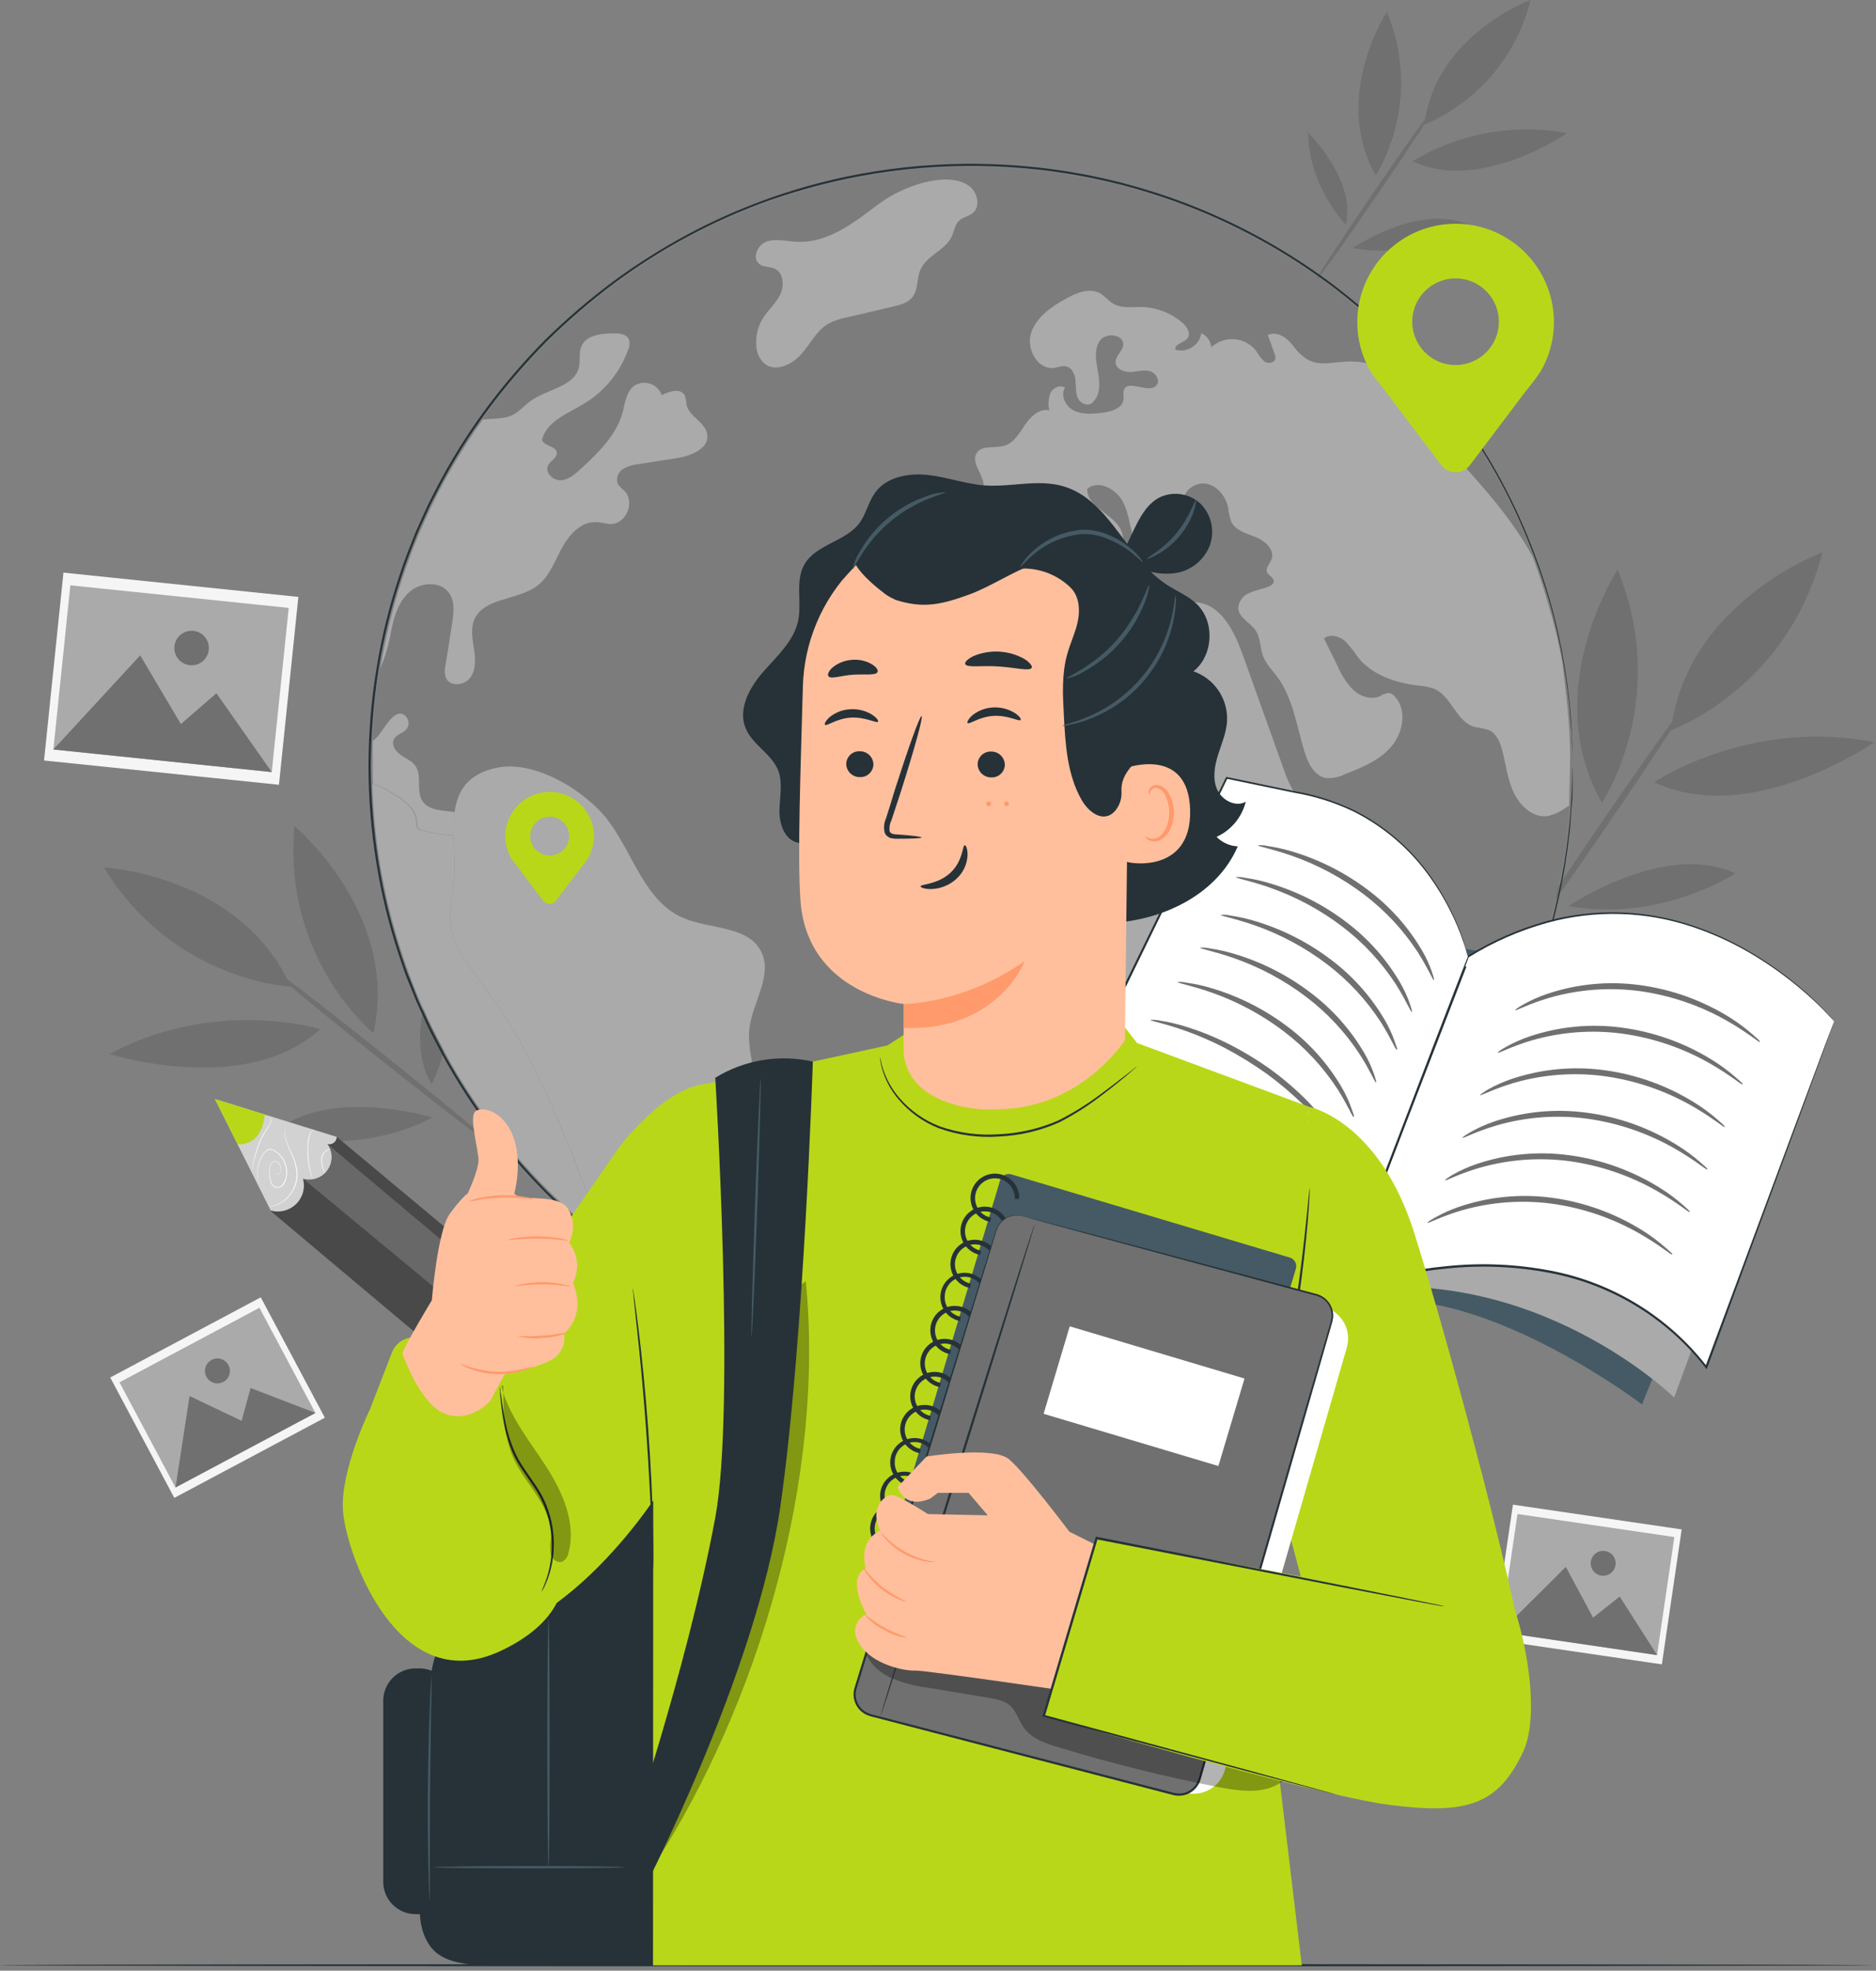 <svg width="418" height="439" viewBox="0 0 418 439" fill="none" xmlns="http://www.w3.org/2000/svg">
<rect x="0" y="0" width="418" height="439" fill="#808080" stroke="none"/>
<g clip-path="url(#clip0_2_3039)">
<path d="M24.45 234.79C47.99 222.09 71.39 229.25 71.39 229.25C54.65 244.48 24.45 234.79 24.45 234.79Z" fill="#707070"/>
<path d="M98.92 211.78C103.55 227.53 96.17 241.54 96.17 241.54C89.12 229.82 98.92 211.78 98.92 211.78Z" fill="#707070"/>
<path d="M96.32 248.96C78.82 258.05 60.64 252.68 60.64 252.68C72.84 241.66 96.32 248.96 96.32 248.96Z" fill="#707070"/>
<path d="M59.59 215.08C59.82 214.79 71.15 223.46 84.9 234.43C98.65 245.4 109.62 254.54 109.39 254.83C109.16 255.12 97.83 246.45 84.08 235.47C70.33 224.49 59.36 215.36 59.59 215.08Z" fill="#707070"/>
<path d="M23.17 193.24C23.17 193.24 53.65 194.87 64.77 219.77C64.74 219.77 38.74 218.73 23.17 193.24Z" fill="#707070"/>
<path d="M65.62 184.05C65.62 184.05 89.12 203.53 83.21 230.15C83.21 230.15 62.94 213.81 65.62 184.05Z" fill="#707070"/>
<path d="M417.62 165.35C389.95 159.81 368.57 174.25 368.57 174.25C390.15 184.44 417.62 165.35 417.62 165.35Z" fill="#707070"/>
<path d="M335.42 165.14C335.61 182.46 347.42 194.3 347.42 194.3C350.87 180.3 335.42 165.14 335.42 165.14Z" fill="#707070"/>
<path d="M349.52 201.83C369.97 205.59 386.64 194.56 386.64 194.56C370.95 187.25 349.52 201.83 349.52 201.83Z" fill="#707070"/>
<path d="M376.09 156.32C375.77 156.1 367.02 168.32 356.54 183.66C346.06 199 337.83 211.57 338.15 211.78C338.47 211.99 347.22 199.78 357.7 184.45C368.18 169.12 376.41 156.54 376.09 156.32Z" fill="#707070"/>
<path d="M406.07 123.05C406.07 123.05 375.85 134.11 372.31 162.65C372.31 162.66 398.23 153.57 406.07 123.05Z" fill="#707070"/>
<path d="M360.43 126.9C360.43 126.9 342.75 153.79 356.92 178.81C356.92 178.81 372.32 156.07 360.43 126.9Z" fill="#707070"/>
<path d="M349.13 29.66C337.286 27.451 325.043 29.683 314.74 35.93C329.86 43.08 349.13 29.66 349.13 29.66Z" fill="#707070"/>
<path d="M291.46 29.53C291.59 41.68 299.85 49.99 299.85 49.99C302.3 40.17 291.46 29.53 291.46 29.53Z" fill="#707070"/>
<path d="M301.35 55.27C315.7 57.91 327.4 50.17 327.4 50.17C316.39 45.04 301.35 55.27 301.35 55.27Z" fill="#707070"/>
<path d="M320 23.34C319.77 23.19 313.63 31.78 306.28 42.52C298.93 53.26 293.15 62.1 293.38 62.26C293.61 62.42 299.74 53.82 307.09 43.08C314.44 32.34 320.22 23.5 320 23.34Z" fill="#707070"/>
<path d="M341.03 0C341.03 0 319.82 7.76 317.35 27.78C323.189 25.316 328.371 21.52 332.483 16.697C336.594 11.873 339.521 6.156 341.03 0Z" fill="#707070"/>
<path d="M309.01 2.66C309.01 2.66 296.6 21.53 306.55 39.09C309.77 33.629 311.669 27.491 312.096 21.166C312.523 14.841 311.466 8.504 309.01 2.66Z" fill="#707070"/>
<path d="M14.137 127.563L9.813 169.41L62.154 174.819L66.479 132.972L14.137 127.563Z" fill="#F5F5F5"/>
<path d="M15.672 130.388L11.893 166.963L60.553 171.992L64.333 135.417L15.672 130.388Z" fill="#AAAAAA"/>
<path d="M11.89 166.96L31.24 145.99L40.3 161.3L48.22 154.43L60.55 171.99L11.89 166.96Z" fill="#707070"/>
<path d="M46.52 144.75C46.443 145.508 46.142 146.226 45.657 146.813C45.171 147.4 44.522 147.83 43.792 148.048C43.062 148.266 42.284 148.263 41.556 148.038C40.828 147.814 40.183 147.379 39.702 146.787C39.222 146.196 38.927 145.476 38.857 144.717C38.786 143.959 38.941 143.196 39.304 142.526C39.667 141.856 40.22 141.309 40.894 140.954C41.568 140.598 42.332 140.451 43.09 140.53C44.104 140.636 45.035 141.14 45.678 141.931C46.321 142.722 46.623 143.736 46.52 144.75Z" fill="#707070"/>
<path d="M337.103 335.182L332.691 365.24L370.288 370.759L374.7 340.701L337.103 335.182Z" fill="#F5F5F5"/>
<path d="M338.117 337.265L334.261 363.534L369.217 368.664L373.072 342.396L338.117 337.265Z" fill="#AAAAAA"/>
<path d="M334.29 363.57L348.89 349.04L354.96 360.36L360.89 355.65L369.24 368.71L334.29 363.57Z" fill="#707070"/>
<path d="M359.96 348.66C359.879 349.204 359.639 349.711 359.27 350.118C358.901 350.525 358.42 350.814 357.887 350.948C357.354 351.081 356.793 351.054 356.276 350.87C355.759 350.685 355.307 350.351 354.979 349.91C354.652 349.469 354.462 348.941 354.434 348.392C354.406 347.844 354.541 347.299 354.823 346.827C355.104 346.355 355.519 345.977 356.015 345.741C356.511 345.505 357.066 345.421 357.61 345.5C358.34 345.609 358.997 346.002 359.438 346.595C359.878 347.187 360.066 347.93 359.96 348.66Z" fill="#707070"/>
<path d="M58.103 288.998L24.561 306.856L38.837 333.672L72.38 315.815L58.103 288.998Z" fill="#F5F5F5"/>
<path d="M57.809 291.326L26.623 307.929L39.099 331.365L70.285 314.762L57.809 291.326Z" fill="#AAAAAA"/>
<path d="M39.11 331.35L42.24 310.99L53.84 316.51L55.83 309.2L70.29 314.75L39.11 331.35Z" fill="#707070"/>
<path d="M50.9 304.09C51.158 304.576 51.266 305.127 51.211 305.674C51.156 306.221 50.94 306.739 50.59 307.163C50.24 307.587 49.772 307.898 49.246 308.057C48.719 308.215 48.158 308.214 47.632 308.053C47.106 307.892 46.64 307.579 46.292 307.153C45.944 306.728 45.731 306.208 45.678 305.661C45.625 305.114 45.736 304.563 45.996 304.079C46.257 303.594 46.654 303.198 47.14 302.94C47.462 302.769 47.815 302.662 48.179 302.627C48.542 302.592 48.909 302.629 49.258 302.736C49.607 302.843 49.932 303.018 50.214 303.25C50.495 303.482 50.729 303.768 50.9 304.09Z" fill="#707070"/>
<path d="M417.48 437.78C417.48 437.92 324.02 438.04 208.75 438.04C93.48 438.04 0 437.92 0 437.78C0 437.64 93.44 437.52 208.75 437.52C324.06 437.52 417.48 437.66 417.48 437.78Z" fill="#263238"/>
<path d="M337.1 176.18C335.79 173.18 335.5 169.95 334.63 166.84C334.17 165.17 333.38 163.4 331.82 162.66C330.719 162.328 329.596 162.074 328.46 161.9C324.46 160.71 323.46 155.2 319.69 153.49C318.484 153.04 317.216 152.777 315.93 152.71C310.93 152.12 305.75 150.38 302.6 146.45C301.702 145.084 300.67 143.811 299.52 142.65C298.23 141.65 296.24 141.17 295 142.23C296.053 144.343 297.093 146.45 298.12 148.55C298.946 150.51 300.137 152.295 301.63 153.81C303.24 155.22 305.63 155.96 307.53 155.07C308.119 154.657 308.812 154.418 309.53 154.38C310.047 154.484 310.506 154.776 310.82 155.2C313.54 158.2 312.66 163.2 310 166.31C307.34 169.42 303.43 170.98 299.64 172.48C298.335 173.137 296.876 173.424 295.42 173.31C292.8 172.82 291.42 169.97 290.64 167.41C288.93 161.75 288.11 155.6 284.64 150.83C283.52 149.33 282.13 147.95 281.45 146.2C280.73 144.3 280.9 142.08 279.76 140.41C278.62 138.74 276.06 137.64 275.9 135.53C275.932 134.781 276.183 134.057 276.622 133.449C277.061 132.841 277.669 132.376 278.37 132.11C279.72 131.45 281.24 131.26 282.63 130.69C283.18 130.46 283.8 130.06 283.82 129.47C283.82 128.58 282.59 128.22 282.28 127.4C281.97 126.58 282.89 125.6 283.28 124.69C284.15 122.62 281.99 120.53 279.9 119.69C277.81 118.85 275.31 118.23 274.34 116.2C273.992 115.232 273.766 114.224 273.67 113.2C273.18 110.64 271.3 108.2 268.72 107.75C266.14 107.3 263.25 109.63 263.67 112.21C263.93 113.62 264.98 114.72 265.55 116.03C266.12 117.34 265.98 119.28 264.62 119.71C262.41 120.38 260.27 116.33 258.41 117.71C259.17 120.31 259.91 122.91 260.67 125.53C257.76 127.01 254.27 124.32 253.03 121.28C251.79 118.24 251.74 114.8 250.26 111.88C248.78 108.96 244.79 106.77 242.26 108.88C242.13 112.64 247.1 114.16 249.26 117.2C250.84 119.4 250.61 122.97 248.26 124.36C245.91 125.75 242.26 123.36 243.13 120.77C243.45 119.88 244.19 119.15 244.27 118.19C244.36 117.01 243.36 116.06 242.45 115.3C241.04 114.1 239.62 112.91 238.21 111.73C237.346 110.904 236.326 110.258 235.21 109.83C232.29 108.98 229.38 111.35 227.83 113.95C226.28 116.55 225.42 119.63 223.29 121.81C220.23 124.98 214.42 125.17 211.54 121.81C208.66 118.45 210.13 112.28 214.38 111.08C215.98 110.63 218.01 110.68 218.85 109.26C220.33 106.75 216.11 103.53 217.57 101C218.69 99.06 221.64 99.94 223.8 99.29C225.96 98.64 227.14 96.48 228.4 94.62C229.66 92.76 231.62 90.92 233.81 91.41C233.513 90.131 233.593 88.794 234.04 87.56C234.61 86.38 236.22 85.62 237.28 86.38C236.2 88.15 237.49 90.63 239.37 91.51C241.25 92.39 243.45 92.19 245.52 91.96C247.59 91.73 250.19 90.96 250.35 88.87C250.42 88.2 250.16 87.48 250.42 86.87C251.33 84.4 255.89 87.8 257.64 85.87C258.64 84.87 257.54 83 256.12 82.66C254.7 82.32 253.27 82.83 251.83 82.87C250.39 82.91 248.64 82.17 248.58 80.73C248.52 79.29 250.1 78.31 250.27 76.91C250.54 74.54 246.53 73.91 245.11 75.85C243.69 77.79 244.21 80.42 244.63 82.76C245.05 85.1 245.28 87.88 243.55 89.52C242.81 90.64 240.89 90.05 240.26 88.87C239.63 87.69 239.75 86.25 239.64 84.87C239.53 83.49 238.95 81.99 237.64 81.64C236.73 81.38 235.76 81.83 234.83 81.95C231.15 82.4 228.59 77.64 229.76 74.14C230.93 70.64 234.23 68.35 237.47 66.55C239.83 65.24 242.77 64.02 245.11 65.35C246.21 65.96 246.97 67.02 248.05 67.65C249.91 68.75 252.21 68.35 254.35 68.39C257.734 68.482 260.982 69.743 263.54 71.96C264.49 72.83 265.38 74.26 264.64 75.3C263.9 76.34 261.53 76.63 261.93 77.92C262.552 78.091 263.203 78.129 263.841 78.032C264.479 77.934 265.089 77.704 265.631 77.354C266.174 77.005 266.637 76.546 266.99 76.006C267.343 75.466 267.578 74.857 267.68 74.22C268.29 74.504 268.816 74.942 269.205 75.49C269.595 76.039 269.834 76.68 269.9 77.35C270.594 76.712 271.412 76.225 272.304 75.919C273.195 75.613 274.14 75.495 275.079 75.572C276.019 75.649 276.932 75.92 277.761 76.367C278.591 76.814 279.319 77.428 279.9 78.17C280.377 79.068 281.006 79.877 281.76 80.56C282.61 81.11 284.08 80.83 284.19 79.84C284.208 79.521 284.15 79.202 284.02 78.91C283.51 77.47 283.02 76.06 282.48 74.64C284.48 73.64 286.77 75.23 288.1 77.01C293.04 83.62 296.57 79.65 303.54 80.73C308.25 81.45 310.32 84.47 312.99 88.12C321.14 99.36 331.92 108.57 339.33 120.32C340.11 121.54 340.83 122.79 341.51 124.06C341.38 123.74 341.27 123.42 341.15 123.06C338.251 115.435 334.641 108.1 330.37 101.15C329.457 99.67 328.527 98.213 327.58 96.78C326.99 95.89 326.38 94.98 325.77 94.11C324.99 92.97 324.16 91.87 323.34 90.78C322.68 89.89 322.03 89.02 321.34 88.18C320.88 87.59 320.34 86.99 319.91 86.4C319.48 85.81 318.85 85.07 318.26 84.4L316.48 82.35C316.301 82.127 316.111 81.913 315.91 81.71C315.3 81 314.65 80.3 313.99 79.6C313.943 79.516 313.878 79.445 313.8 79.39C313.63 79.2 313.44 79.01 313.25 78.82C312.72 78.23 312.15 77.66 311.6 77.09C310.69 76.16 309.76 75.23 308.81 74.34C308.03 73.56 307.23 72.82 306.41 72.08C305.59 71.34 304.97 70.77 304.23 70.14C303.49 69.51 302.79 68.89 302.05 68.28C301.17 67.52 300.26 66.78 299.33 66.04C296.77 64.04 294.13 62.04 291.43 60.23C290.75 59.76 290.09 59.32 289.43 58.88C288.77 58.44 288.06 57.99 287.38 57.57C286.7 57.15 286.01 56.7 285.31 56.3C284.61 55.9 283.91 55.45 283.22 55.05C282.53 54.65 282.1 54.4 281.53 54.05C281.249 53.872 280.958 53.708 280.66 53.56C279.46 52.89 278.23 52.23 277.01 51.62C276.39 51.3 275.78 50.99 275.15 50.69C274.52 50.39 273.53 49.99 272.74 49.66C272.626 49.592 272.505 49.535 272.38 49.49C271.66 49.15 270.94 48.82 270.2 48.49C269.2 48.05 268.13 47.6 267.1 47.18C265.92 46.69 264.73 46.18 263.53 45.76C262.33 45.34 260.87 44.76 259.53 44.33C258.19 43.9 256.81 43.42 255.44 43C254.07 42.58 252.69 42.19 251.29 41.81C248.55 41.07 245.76 40.42 242.95 39.81H242.8C241.72 39.59 240.65 39.38 239.57 39.21C239.5 39.203 239.43 39.203 239.36 39.21C238.89 39.13 238.41 39.04 237.92 38.98C235.92 38.64 233.92 38.37 231.84 38.13C231.61 38.13 231.35 38.07 231.1 38.05C230.51 37.97 229.91 37.92 229.3 37.86C227.95 37.73 226.6 37.63 225.22 37.54C223.84 37.45 222.37 37.37 220.94 37.33C219.51 37.29 217.94 37.25 216.44 37.25C212.44 37.25 208.51 37.427 204.65 37.78C203.72 37.84 202.81 37.92 201.9 38.03C200.99 38.14 200 38.24 199.05 38.37C198.1 38.5 197.15 38.62 196.22 38.77C195.29 38.92 194.34 39.06 193.39 39.23C192.44 39.4 191.76 39.51 190.96 39.68C188.96 40.06 187.01 40.48 185.06 40.94C184.15 41.16 183.25 41.39 182.34 41.64C181.43 41.89 180.52 42.13 179.63 42.38C178.13 42.8 176.63 43.27 175.22 43.73L171.67 44.94C171.64 44.932 171.61 44.932 171.58 44.94C170.38 45.36 169.22 45.81 168.03 46.27L167.84 46.33L164.58 47.66C163.25 48.21 161.94 48.81 160.65 49.4C159.55 49.9 158.48 50.4 157.42 50.94C156.36 51.48 155.14 52.08 154.02 52.67L153.89 52.73C152.81 53.3 151.74 53.9 150.68 54.51C149.62 55.12 148.51 55.76 147.43 56.43C146.43 57.04 145.43 57.66 144.43 58.29C144.05 58.52 143.69 58.78 143.31 59.03C142.25 59.71 141.24 60.4 140.2 61.12C138.93 61.99 137.71 62.9 136.48 63.8C135.41 64.61 134.35 65.43 133.31 66.26C127.349 71.008 121.806 76.257 116.74 81.95C114.94 83.95 113.25 85.95 111.6 88.04C110.21 89.81 108.86 91.61 107.6 93.47C106.44 95.077 105.32 96.723 104.24 98.41C105.32 96.73 106.44 95.083 107.6 93.47C107.94 93.47 108.28 93.38 108.6 93.36C110.51 93.22 112.51 93.28 114.22 92.45C115.93 91.62 116.93 90.26 118.36 89.24C122.04 86.62 128.06 86.14 129.05 81.74C129.39 80.26 128.99 78.66 129.54 77.24C130.54 74.6 134.1 74.24 136.93 74.24C138.14 74.24 139.55 74.41 140.1 75.47C140.254 75.864 140.323 76.286 140.302 76.708C140.281 77.13 140.171 77.543 139.98 77.92C138.209 82.888 134.784 87.096 130.28 89.84C126.6 92.08 121.81 93.84 120.79 97.99C121.3 99.41 123.88 99.3 124.09 100.78C124.24 101.96 122.72 102.58 122.17 103.63C121.36 105.17 123.17 107.05 124.96 106.97C126.75 106.89 128.17 105.62 129.46 104.43C133.3 100.86 137.34 97.02 138.73 91.95C139.32 89.86 139.53 87.41 141.22 86.01C141.742 85.643 142.342 85.402 142.973 85.306C143.603 85.209 144.248 85.259 144.856 85.453C145.464 85.647 146.019 85.978 146.477 86.422C146.936 86.865 147.286 87.409 147.5 88.01C149.17 87.08 151.77 86.38 152.63 88.11C152.826 88.761 152.946 89.432 152.99 90.11C153.54 92.81 157.24 94.04 157.62 96.77C158.06 99.91 154.03 101.54 150.88 102.03C148.03 102.47 145.17 102.91 142.32 103.38C141.063 103.475 139.847 103.866 138.77 104.52C138.242 104.87 137.849 105.39 137.658 105.994C137.467 106.599 137.489 107.25 137.72 107.84C138.144 108.406 138.638 108.917 139.19 109.36C141.56 111.72 139.62 116.6 136.28 116.71C135.14 116.71 134.02 116.33 132.88 116.29C129.5 116.14 126.81 119.12 125.21 122.1C123.61 125.08 122.4 128.48 119.7 130.5C115.34 133.78 107.84 133.02 105.7 138.05C104.86 140.05 105.3 142.36 105.64 144.53C105.98 146.7 106.12 149.1 104.86 150.89C103.6 152.68 100.36 153.05 99.43 151.06C99.107 150.157 99.062 149.179 99.3 148.25C99.81 145.12 100.3 142 100.78 138.87C101.14 136.55 101.45 133.95 100.08 132.05C98.16 129.38 93.85 129.64 91.36 131.77C88.87 133.9 87.85 137.24 87.15 140.43C86.677 143.324 85.869 146.153 84.74 148.86C84.3 151.48 83.943 154.147 83.67 156.86C83.39 159.6 83.2 162.33 83.09 165.12C83.472 164.811 83.833 164.477 84.17 164.12C85.5 162.75 88.17 156.94 90.59 159.79C90.891 160.162 91.059 160.623 91.068 161.101C91.077 161.58 90.927 162.047 90.64 162.43C89.9 163.38 88.42 163.6 87.85 164.63C87.15 165.86 88.12 167.38 89.26 168.18C90.4 168.98 91.8 169.51 92.6 170.67C94.14 172.89 92.67 176.25 94.17 178.51C95.45 180.45 98.17 180.58 100.55 180.84L101.35 180.96C102 176.31 104.18 172.53 110.52 171.1C119.26 169.1 130.76 176.36 135.68 182.95C141.17 190.32 143.77 200.76 152.18 204.45C158.18 207.1 166.76 206.14 169.69 212.04C172.31 217.32 167.75 223.26 167.05 229.11C166.61 232.98 167.88 236.82 168.17 240.69C168.46 244.56 167.31 249.1 163.78 250.69C161.78 251.58 159.34 251.47 157.78 252.95C154.97 255.61 157.27 261.11 154.46 263.77C153.46 264.7 152.09 265.04 150.89 265.65C144.57 268.84 144.74 278.14 147.68 284.58C147.78 284.81 147.89 285.02 147.99 285.26C167.715 297.043 190.147 303.538 213.116 304.118C236.085 304.697 258.815 299.342 279.11 288.57C283.167 286.402 287.109 284.025 290.92 281.45C300.848 274.762 309.823 266.76 317.6 257.66C319.84 255.09 321.95 252.4 323.98 249.66C324.98 248.24 326.03 246.83 326.98 245.37C334.149 234.852 339.745 223.344 343.59 211.21C345.954 203.833 347.658 196.259 348.68 188.58C349.08 185.58 349.4 182.58 349.61 179.48C348.203 180.95 346.274 181.805 344.24 181.86C341.03 181.82 338.39 179.14 337.1 176.18Z" fill="#7C7C7C"/>
<path d="M184.53 72.12C181.88 73.7 180.53 76.69 178.44 79C176.35 81.31 172.74 82.95 170.33 81C169.781 80.499 169.337 79.894 169.026 79.219C168.715 78.544 168.543 77.813 168.52 77.07C168.334 74.933 168.835 72.792 169.95 70.96C171.1 69.08 172.86 67.61 173.83 65.64C174.8 63.67 174.61 60.78 172.61 59.85C171.53 59.35 170.18 59.55 169.22 58.85C167.5 57.59 168.73 54.59 170.73 53.85C172.73 53.11 174.95 53.68 177.08 53.85C184.82 54.34 190.51 49.28 196.33 45.07C200.85 41.79 210.49 37.93 215.72 41.27C217.81 42.61 218.63 46.04 216.66 47.54C215.78 48.22 214.57 48.37 213.75 49.11C212.75 50.01 212.62 51.48 212.06 52.69C210.59 55.82 206.37 56.96 205.06 60.14C204.24 62.05 204.61 64.43 203.35 66.14C202.35 67.45 200.61 67.91 199.01 68.29L188.87 70.66C187.358 70.925 185.895 71.417 184.53 72.12Z" fill="#AAAAAA"/>
<path d="M274.74 236.45C271.39 241.45 270.79 247.79 269.86 253.78C268.93 259.77 267.33 266.12 262.73 270.06C258.13 274 249.73 273.76 247.16 268.26C245.79 265.26 246.5 261.76 245.75 258.56C244.75 254.39 241.45 251.17 239.88 247.19C238.53 243.79 238.53 240.04 238.42 236.39C237.82 216.39 232.96 195.62 219.42 181C217.75 179.2 215.85 177.45 213.48 176.82C212.06 176.468 210.569 176.535 209.187 177.012C207.804 177.489 206.59 178.357 205.69 179.51C204.6 180.95 204.04 182.79 202.69 184.01C199.79 186.66 194.69 184.77 192.78 181.35C190.87 177.93 191.11 173.74 191.44 169.82L192.64 155.25C192.85 152.71 193.14 149.98 194.81 148.05C197.18 145.31 201.43 145.18 204.33 143.05C208.13 140.2 208.64 134.77 211.04 130.66C213.44 126.55 220.94 124.83 222.04 129.45C229.98 112.45 247.53 137.7 257.96 135.8C260.96 135.25 263.96 133.8 266.96 134.22C272.35 134.97 275.13 140.91 276.96 146.03L286.09 171.53C287.25 174.76 288.74 178.36 291.95 179.61C294.41 180.61 297.26 179.83 299.74 180.73C306.28 183.11 304.16 193.42 298.89 197.98C293.62 202.54 286.24 205.37 283.74 211.87C281.85 216.77 283.36 222.51 281.33 227.35C279.87 230.81 276.82 233.32 274.74 236.45Z" fill="#AAAAAA"/>
<path d="M299.6 241.99C297.44 242.29 294.9 241.23 293.27 242.66C292.32 243.49 292.1 244.86 291.73 246.07C291.254 247.782 290.17 249.261 288.68 250.23C287.928 250.704 287.055 250.948 286.167 250.932C285.278 250.916 284.414 250.64 283.68 250.14C282.978 249.607 282.514 248.821 282.387 247.949C282.26 247.078 282.48 246.191 283 245.48C283.52 244.88 284.27 244.48 284.85 243.97C287.71 241.27 285.75 236.26 287.93 233.05C289.21 231.16 291.22 229.24 292.63 227.32C293.71 225.85 294.11 224.68 296.1 224.32C304.82 222.58 308.74 240.66 299.6 241.99Z" fill="#AAAAAA"/>
<g opacity="0.6">
<path d="M145.51 283.76C146.31 284.26 147.11 284.76 147.93 285.24C147.11 284.75 146.31 284.24 145.51 283.76Z" fill="#263238"/>
</g>
<g opacity="0.6">
<path d="M83.05 165.11C83.05 165.36 83.05 165.59 83.05 165.85C83.01 165.59 83.03 165.36 83.05 165.11Z" fill="#263238"/>
</g>
<path d="M100.36 205.76C99.93 201.93 101.2 198.11 101.27 194.24C101.27 191.58 101.12 188.77 101.08 186.09C98.79 185.968 96.517 185.634 94.29 185.09C93.813 185.032 93.373 184.805 93.05 184.45C92.817 184.019 92.719 183.528 92.77 183.04C92.6 180.04 89.71 178.04 87.11 176.55C85.807 175.747 84.427 175.077 82.99 174.55C82.99 174.87 82.99 175.17 82.99 175.48C83.494 189.969 86.366 204.278 91.49 217.84C93.761 223.871 96.486 229.721 99.64 235.34C100.95 237.76 102.39 240.15 103.89 242.5C105.75 245.39 107.69 248.22 109.78 250.95C111.72 253.57 113.78 256.12 115.97 258.57C118.947 261.97 122.098 265.215 125.41 268.29C128.35 271.043 131.417 273.65 134.61 276.11C127.32 256.55 120.45 236.58 107.99 219.93C104.74 215.6 100.97 211.17 100.36 205.76Z" fill="#AAAAAA"/>
<path d="M101.31 180.91L100.51 180.79C98.16 180.53 95.41 180.4 94.13 178.46C92.63 176.2 94.13 172.84 92.56 170.62C91.76 169.46 90.36 168.95 89.22 168.13C88.08 167.31 87.11 165.81 87.81 164.58C88.38 163.58 89.86 163.33 90.6 162.38C90.886 161.997 91.037 161.53 91.028 161.051C91.019 160.573 90.851 160.112 90.55 159.74C88.15 156.89 85.46 162.74 84.13 164.07C83.793 164.427 83.432 164.761 83.05 165.07C83.05 165.32 83.05 165.55 83.05 165.81C83.05 166.6 83.05 167.41 83.05 168.22C83.05 169.03 83.05 169.82 83.05 170.63C83.05 171.28 83.05 171.25 83.05 171.9C83.05 172.55 83.05 173.9 83.11 174.53C84.547 175.057 85.927 175.727 87.23 176.53C89.83 178.03 92.72 180.02 92.89 183.02C92.839 183.508 92.937 183.999 93.17 184.43C93.493 184.785 93.933 185.013 94.41 185.07C96.637 185.614 98.91 185.948 101.2 186.07" fill="#AAAAAA"/>
<path d="M101.08 186.09C101.08 188.77 101.31 191.58 101.27 194.24C101.2 198.11 99.93 201.93 100.36 205.76C100.97 211.17 104.73 215.6 108.01 219.95C120.47 236.6 127.34 256.57 134.63 276.13C135.98 277.21 137.35 278.22 138.75 279.21C139.84 280.01 140.95 280.78 142.08 281.54C143.21 282.3 144.33 283.04 145.49 283.76C146.29 284.26 147.09 284.76 147.91 285.24C147.81 285 147.7 284.79 147.6 284.56C144.66 278.12 144.49 268.82 150.81 265.63C152.01 265.02 153.39 264.63 154.38 263.75C157.19 261.09 154.89 255.59 157.7 252.93C159.28 251.45 161.75 251.56 163.7 250.67C167.23 249.05 168.37 244.52 168.09 240.67C167.81 236.82 166.53 232.96 166.97 229.09C167.67 223.24 172.23 217.3 169.61 212.02C166.68 206.12 158.12 207.08 152.1 204.43C143.69 200.74 141.1 190.3 135.6 182.93C130.68 176.34 119.18 169.09 110.44 171.08C104.1 172.51 101.92 176.29 101.27 180.94" fill="#AAAAAA"/>
<path d="M91.32 131.79C93.81 129.66 98.12 129.4 100.04 132.07C101.41 133.97 101.1 136.57 100.74 138.89C100.25 142.02 99.74 145.14 99.26 148.27C99.022 149.199 99.067 150.177 99.39 151.08C100.32 153.08 103.57 152.69 104.82 150.91C106.07 149.13 105.94 146.71 105.6 144.55C105.26 142.39 104.82 140.09 105.66 138.07C107.77 133.07 115.27 133.8 119.66 130.52C122.36 128.52 123.56 125.1 125.17 122.12C126.78 119.14 129.46 116.12 132.84 116.31C133.98 116.31 135.1 116.77 136.24 116.73C139.58 116.62 141.52 111.73 139.15 109.38C138.598 108.937 138.104 108.426 137.68 107.86C137.449 107.27 137.427 106.619 137.618 106.014C137.809 105.41 138.202 104.89 138.73 104.54C139.807 103.886 141.023 103.495 142.28 103.4C145.13 102.93 147.99 102.49 150.84 102.05C153.99 101.56 158.02 99.93 157.58 96.79C157.2 94.06 153.5 92.79 152.95 90.13C152.906 89.452 152.786 88.781 152.59 88.13C151.73 86.4 149.13 87.13 147.46 88.03C147.246 87.429 146.896 86.885 146.437 86.442C145.979 85.998 145.424 85.667 144.816 85.473C144.208 85.279 143.563 85.229 142.933 85.326C142.302 85.422 141.702 85.663 141.18 86.03C139.49 87.43 139.28 89.88 138.69 91.97C137.3 97.04 133.26 100.88 129.42 104.45C128.13 105.64 126.67 106.91 124.92 106.99C123.17 107.07 121.32 105.19 122.13 103.65C122.68 102.6 124.2 101.98 124.05 100.8C123.84 99.32 121.26 99.43 120.75 98.01C121.75 93.83 126.56 92.1 130.24 89.86C134.744 87.116 138.169 82.908 139.94 77.94C140.131 77.563 140.241 77.15 140.262 76.728C140.283 76.306 140.214 75.884 140.06 75.49C139.51 74.43 138.06 74.26 136.89 74.26C134.06 74.26 130.54 74.6 129.5 77.26C128.95 78.68 129.35 80.26 129.01 81.76C128.01 86.16 122.01 86.64 118.32 89.26C116.89 90.26 115.77 91.69 114.18 92.47C112.59 93.25 110.47 93.24 108.56 93.38C108.23 93.38 107.89 93.45 107.56 93.49C106.4 95.097 105.28 96.743 104.2 98.43C103.12 100.117 102.077 101.813 101.07 103.52C96.3 111.688 92.421 120.344 89.5 129.34C88.46 132.5 87.547 135.71 86.76 138.97C85.973 142.23 85.307 145.533 84.76 148.88C85.887 146.18 86.696 143.357 87.17 140.47C87.81 137.26 88.84 133.93 91.32 131.79Z" fill="#AAAAAA"/>
<path d="M349.61 179.45C349.61 179.45 346.25 181.9 344.24 181.86C341.03 181.86 338.39 179.14 337.1 176.18C335.81 173.22 335.5 169.95 334.63 166.84C334.17 165.17 333.38 163.4 331.82 162.66C330.719 162.328 329.596 162.074 328.46 161.9C324.46 160.71 323.46 155.2 319.69 153.49C318.484 153.04 317.216 152.777 315.93 152.71C310.93 152.12 305.75 150.38 302.6 146.45C301.702 145.084 300.67 143.811 299.52 142.65C298.23 141.65 296.24 141.17 295 142.23C296.053 144.343 297.093 146.45 298.12 148.55C298.946 150.51 300.137 152.295 301.63 153.81C303.24 155.22 305.63 155.96 307.53 155.07C308.119 154.657 308.812 154.418 309.53 154.38C310.047 154.484 310.506 154.776 310.82 155.2C313.54 158.2 312.66 163.2 310 166.31C307.34 169.42 303.43 170.98 299.64 172.48C298.335 173.137 296.876 173.424 295.42 173.31C292.8 172.82 291.42 169.97 290.64 167.41C288.93 161.75 288.11 155.6 284.64 150.83C283.52 149.33 282.13 147.95 281.45 146.2C280.73 144.3 280.9 142.08 279.76 140.41C278.62 138.74 276.06 137.64 275.9 135.53C275.932 134.781 276.183 134.057 276.622 133.449C277.061 132.841 277.669 132.376 278.37 132.11C279.72 131.45 281.24 131.26 282.63 130.69C283.18 130.46 283.8 130.06 283.82 129.47C283.82 128.58 282.59 128.22 282.28 127.4C281.97 126.58 282.89 125.6 283.28 124.69C284.15 122.62 281.99 120.53 279.9 119.69C277.81 118.85 275.31 118.23 274.34 116.2C273.992 115.232 273.766 114.224 273.67 113.2C273.18 110.64 271.3 108.2 268.72 107.75C266.14 107.3 263.25 109.63 263.67 112.21C263.93 113.62 264.98 114.72 265.55 116.03C266.12 117.34 265.98 119.28 264.62 119.71C262.41 120.38 260.27 116.33 258.41 117.71C259.17 120.31 259.91 122.91 260.67 125.53C257.76 127.01 254.27 124.32 253.03 121.28C251.79 118.24 251.74 114.8 250.26 111.88C248.78 108.96 244.79 106.77 242.26 108.88C242.13 112.64 247.1 114.16 249.26 117.2C250.84 119.4 250.61 122.97 248.26 124.36C245.91 125.75 242.26 123.36 243.13 120.77C243.45 119.88 244.19 119.15 244.27 118.19C244.36 117.01 243.36 116.06 242.45 115.3C241.04 114.1 239.62 112.91 238.21 111.73C237.346 110.904 236.326 110.258 235.21 109.83C232.29 108.98 229.38 111.35 227.83 113.95C226.28 116.55 225.42 119.63 223.29 121.81C220.23 124.98 214.42 125.17 211.54 121.81C208.66 118.45 210.13 112.28 214.38 111.08C215.98 110.63 218.01 110.68 218.85 109.26C220.33 106.75 216.11 103.53 217.57 101C218.69 99.06 221.64 99.94 223.8 99.29C225.96 98.64 227.14 96.48 228.4 94.62C229.66 92.76 231.62 90.92 233.81 91.41C233.513 90.131 233.593 88.794 234.04 87.56C234.61 86.38 236.22 85.62 237.28 86.38C236.2 88.15 237.49 90.63 239.37 91.51C241.25 92.39 243.45 92.19 245.52 91.96C247.59 91.73 250.19 90.96 250.35 88.87C250.42 88.2 250.16 87.48 250.42 86.87C251.33 84.4 255.89 87.8 257.64 85.87C258.64 84.87 257.54 83 256.12 82.66C254.7 82.32 253.27 82.83 251.83 82.87C250.39 82.91 248.64 82.17 248.58 80.73C248.52 79.29 250.1 78.31 250.27 76.91C250.54 74.54 246.53 73.91 245.11 75.85C243.69 77.79 244.21 80.42 244.63 82.76C245.05 85.1 245.28 87.88 243.55 89.52C242.81 90.64 240.89 90.05 240.26 88.87C239.63 87.69 239.75 86.25 239.64 84.87C239.53 83.49 238.95 81.99 237.64 81.64C236.73 81.38 235.76 81.83 234.83 81.95C231.15 82.4 228.59 77.64 229.76 74.14C230.93 70.64 234.23 68.35 237.47 66.55C239.83 65.24 242.77 64.02 245.11 65.35C246.21 65.96 246.97 67.02 248.05 67.65C249.91 68.75 252.21 68.35 254.35 68.39C257.734 68.482 260.982 69.743 263.54 71.96C264.49 72.83 265.38 74.26 264.64 75.3C263.9 76.34 261.53 76.63 261.93 77.92C262.552 78.091 263.203 78.129 263.841 78.032C264.479 77.934 265.089 77.704 265.631 77.354C266.174 77.005 266.637 76.546 266.99 76.006C267.343 75.466 267.578 74.857 267.68 74.22C268.29 74.504 268.816 74.942 269.205 75.49C269.595 76.039 269.834 76.68 269.9 77.35C270.594 76.712 271.412 76.225 272.304 75.919C273.195 75.613 274.14 75.495 275.079 75.572C276.019 75.649 276.932 75.92 277.761 76.367C278.591 76.814 279.319 77.428 279.9 78.17C280.377 79.068 281.006 79.877 281.76 80.56C282.61 81.11 284.08 80.83 284.19 79.84C284.208 79.521 284.15 79.202 284.02 78.91C283.51 77.47 283.02 76.06 282.48 74.64C284.48 73.64 286.77 75.23 288.1 77.01C293.04 83.62 296.57 79.65 303.54 80.73C308.25 81.45 310.32 84.47 312.99 88.12C321.14 99.36 331.92 108.57 339.33 120.32C340.11 121.54 340.83 122.79 341.51 124.06C342.137 125.747 342.733 127.447 343.3 129.16C343.86 130.88 344.39 132.6 344.89 134.35C346.207 138.652 347.275 143.026 348.09 147.45C348.09 147.45 349.02 155 349.24 157.45C349.41 159.33 349.58 161.22 349.68 163.11C349.78 165 349.84 166.91 349.85 168.84L349.61 179.45Z" fill="#AAAAAA"/>
<path d="M350.42 170.66C350.42 170.66 350.42 169.92 350.34 168.48C350.34 167.76 350.29 166.87 350.26 165.81C350.23 164.75 350.26 163.51 350.07 162.11L349.7 157.42C349.53 155.7 349.25 153.83 349 151.8C348.323 147.13 347.412 142.498 346.27 137.92C344.806 132.196 342.958 126.576 340.74 121.1C338.151 114.564 335.034 108.25 331.42 102.22C322.596 87.514 311.058 74.619 297.42 64.22C280.845 51.604 261.547 43.042 241.07 39.22C223.717 36.01 205.905 36.214 188.63 39.82C182.563 41.106 176.586 42.789 170.74 44.86C158.624 49.267 147.209 55.404 136.85 63.08C131.528 67.066 126.483 71.409 121.75 76.08C116.989 80.909 112.571 86.064 108.53 91.51C104.442 97.071 100.794 102.942 97.62 109.07C96.85 110.63 95.99 112.14 95.29 113.75L93.13 118.53C91.84 121.79 90.51 125.05 89.44 128.42C87.18 135.166 85.475 142.086 84.34 149.11C83.227 156.24 82.645 163.443 82.6 170.66C82.644 177.87 83.229 185.067 84.35 192.19C85.481 199.22 87.183 206.146 89.44 212.9L90.29 215.41L90.74 216.66L91.23 217.89L93.16 222.79C93.88 224.39 94.61 225.98 95.32 227.57C96.03 229.16 96.89 230.69 97.65 232.25C100.824 238.381 104.472 244.256 108.56 249.82C112.589 255.261 116.993 260.413 121.74 265.24C126.475 269.908 131.52 274.251 136.84 278.24C147.203 285.917 158.621 292.057 170.74 296.47C176.59 298.559 182.569 300.265 188.64 301.58C205.92 305.173 223.734 305.373 241.09 302.17C261.567 298.348 280.865 289.786 297.44 277.17C311.08 266.75 322.618 253.835 331.44 239.11C335.052 233.082 338.169 226.772 340.76 220.24C342.956 214.756 344.79 209.134 346.25 203.41C347.51 198.24 348.4 193.59 348.97 189.53C349.22 187.53 349.5 185.63 349.67 183.9C349.84 182.17 349.93 180.62 350.04 179.22C350.15 177.82 350.2 176.59 350.23 175.52C350.26 174.45 350.29 173.57 350.31 172.85C350.31 171.41 350.39 170.68 350.39 170.68C350.39 170.68 350.39 171.41 350.39 172.85C350.39 173.57 350.39 174.46 350.39 175.53C350.39 176.6 350.39 177.83 350.23 179.23C350.07 180.63 350.01 182.23 349.88 183.92C349.75 185.61 349.45 187.52 349.2 189.55C348.547 194.23 347.653 198.873 346.52 203.46C345.078 209.198 343.258 214.833 341.07 220.33C338.487 226.881 335.377 233.212 331.77 239.26C322.959 254.032 311.421 266.996 297.77 277.46C281.155 290.134 261.807 298.747 241.27 302.61C223.857 305.845 205.979 305.651 188.64 302.04C182.536 300.731 176.523 299.027 170.64 296.94C158.488 292.51 147.037 286.354 136.64 278.66C131.296 274.66 126.231 270.3 121.48 265.61C116.694 260.766 112.256 255.59 108.2 250.12C104.093 244.54 100.432 238.645 97.25 232.49C96.48 230.92 95.6 229.4 94.91 227.79L92.74 222.99L90.74 218.06L90.26 216.83L89.83 215.57L88.98 213.05C86.712 206.274 85.003 199.325 83.87 192.27C81.523 177.952 81.523 163.348 83.87 149.03C85.008 141.975 86.72 135.026 88.99 128.25C90.06 124.87 91.4 121.6 92.7 118.33C93.42 116.723 94.143 115.123 94.87 113.53C95.56 111.92 96.43 110.4 97.21 108.83C100.39 102.677 104.052 96.786 108.16 91.21C112.213 85.744 116.647 80.571 121.43 75.73C126.184 71.059 131.249 66.716 136.59 62.73C141.856 58.859 147.387 55.361 153.14 52.26C164.279 46.292 176.213 41.945 188.58 39.35C205.916 35.739 223.79 35.545 241.2 38.78C261.737 42.635 281.087 51.245 297.7 63.92C311.356 74.383 322.895 87.35 331.7 102.13C335.311 108.173 338.421 114.5 341 121.05C343.197 126.548 345.021 132.187 346.46 137.93C347.592 142.514 348.486 147.154 349.14 151.83C349.39 153.83 349.65 155.75 349.82 157.47C349.99 159.19 350.06 160.76 350.17 162.16C350.28 163.56 350.31 164.8 350.33 165.86C350.35 166.92 350.33 167.86 350.33 168.54C350.42 169.93 350.42 170.66 350.42 170.66Z" fill="#263238"/>
<path d="M132.34 186.3C132.343 184.781 131.995 183.283 131.323 181.92C130.652 180.558 129.675 179.369 128.47 178.446C127.264 177.523 125.861 176.891 124.371 176.598C122.881 176.306 121.343 176.361 119.878 176.76C118.413 177.159 117.059 177.89 115.923 178.898C114.786 179.905 113.898 181.161 113.326 182.568C112.754 183.975 112.515 185.495 112.627 187.009C112.738 188.524 113.198 189.992 113.97 191.3C114.35 191.93 114.82 192.39 115.3 193.06L121.03 200.65C121.197 200.87 121.412 201.048 121.66 201.17C121.907 201.293 122.179 201.357 122.455 201.357C122.731 201.357 123.003 201.293 123.25 201.17C123.498 201.048 123.713 200.87 123.88 200.65L129.51 193.18C130.021 192.577 130.499 191.946 130.94 191.29C131.845 189.782 132.329 188.059 132.34 186.3ZM122.47 190.6C121.612 190.598 120.774 190.342 120.062 189.864C119.349 189.386 118.794 188.707 118.467 187.914C118.141 187.121 118.056 186.248 118.225 185.407C118.393 184.566 118.807 183.794 119.415 183.188C120.022 182.582 120.795 182.169 121.637 182.003C122.479 181.836 123.351 181.923 124.143 182.251C124.936 182.58 125.613 183.136 126.089 183.85C126.566 184.563 126.82 185.402 126.82 186.26C126.82 186.831 126.707 187.396 126.489 187.923C126.27 188.45 125.949 188.929 125.545 189.332C125.141 189.735 124.662 190.055 124.134 190.272C123.606 190.49 123.041 190.601 122.47 190.6Z" fill="#B9D719"/>
<path d="M346.24 71.78C346.245 68.411 345.472 65.086 343.983 62.064C342.494 59.042 340.327 56.404 337.653 54.356C334.978 52.307 331.867 50.903 328.561 50.252C325.255 49.602 321.844 49.722 318.593 50.604C315.341 51.486 312.337 53.107 309.813 55.339C307.29 57.571 305.315 60.355 304.043 63.475C302.77 66.594 302.234 69.965 302.477 73.326C302.719 76.686 303.733 79.945 305.44 82.85L305.51 82.93C306.35 84.35 307.4 85.36 308.46 86.85L321.17 103.66C321.544 104.142 322.023 104.532 322.571 104.8C323.118 105.068 323.72 105.208 324.33 105.208C324.94 105.208 325.542 105.068 326.089 104.8C326.637 104.532 327.116 104.142 327.49 103.66L340 87.08C341.137 85.736 342.198 84.331 343.18 82.87L343.23 82.81C345.198 79.467 346.237 75.659 346.24 71.78ZM324.33 81.32C322.421 81.322 320.554 80.758 318.966 79.698C317.378 78.639 316.139 77.133 315.407 75.37C314.676 73.607 314.483 71.666 314.854 69.793C315.225 67.921 316.144 66.201 317.493 64.85C318.842 63.499 320.561 62.579 322.434 62.206C324.306 61.833 326.247 62.023 328.011 62.754C329.774 63.484 331.282 64.721 332.343 66.308C333.404 67.895 333.97 69.761 333.97 71.67C333.97 74.228 332.955 76.681 331.147 78.49C329.34 80.299 326.888 81.317 324.33 81.32Z" fill="#B9D719"/>
<path d="M47.88 244.82L60.4 269.85L115.85 316.45L129.48 298.7L75.04 253.26L47.88 244.82Z" fill="#686868"/>
<g opacity="0.7">
<path d="M75.04 253.26C75.039 253.513 74.98 253.763 74.868 253.99C74.756 254.217 74.593 254.415 74.392 254.57C74.191 254.724 73.958 254.831 73.71 254.881C73.462 254.931 73.205 254.924 72.96 254.86C73.561 255.704 73.885 256.714 73.887 257.75C73.89 258.786 73.57 259.797 72.973 260.643C72.376 261.49 71.53 262.13 70.553 262.475C69.576 262.82 68.516 262.853 67.52 262.57C67.786 263.563 67.784 264.609 67.514 265.601C67.243 266.593 66.715 267.496 65.982 268.217C65.249 268.938 64.337 269.451 63.341 269.705C62.344 269.958 61.298 269.943 60.31 269.66L47.88 244.82L75.04 253.26Z" fill="white"/>
</g>
<path d="M52.92 254.89C52.92 254.89 58.2 255.79 59.01 248.28L47.88 244.82L52.92 254.89Z" fill="#B9D719"/>
<g opacity="0.3">
<path d="M67.52 262.57L122.12 307.76L115.85 316.45L60.4 269.85L60.31 269.66C61.138 269.902 62.011 269.95 62.86 269.8C63.979 269.604 65.019 269.094 65.86 268.33C66.884 267.394 67.534 266.119 67.69 264.74C67.769 264.012 67.711 263.276 67.52 262.57Z" fill="black"/>
</g>
<g opacity="0.3">
<path d="M72.96 254.86L127.74 300.98L129.49 298.7L75.04 253.26C75.018 253.698 74.834 254.111 74.523 254.42C74.212 254.729 73.798 254.911 73.36 254.93C73.225 254.92 73.091 254.896 72.96 254.86Z" fill="black"/>
</g>
<path d="M61.49 261.32C61.49 261.32 61.49 261.44 61.74 261.49C61.887 261.52 62.039 261.497 62.17 261.423C62.3 261.35 62.4 261.231 62.45 261.09C62.569 260.624 62.545 260.132 62.38 259.68C62.294 259.399 62.123 259.151 61.89 258.97C61.76 258.872 61.609 258.807 61.449 258.781C61.288 258.755 61.124 258.768 60.97 258.82C60.809 258.897 60.666 259.007 60.551 259.144C60.435 259.28 60.35 259.439 60.3 259.61C60.178 259.992 60.107 260.389 60.09 260.79C60.032 261.677 60.161 262.566 60.47 263.4C60.541 263.622 60.659 263.827 60.816 263.999C60.973 264.172 61.165 264.309 61.38 264.4C61.612 264.467 61.857 264.475 62.093 264.423C62.329 264.37 62.548 264.259 62.73 264.1C63.086 263.721 63.363 263.275 63.544 262.787C63.724 262.299 63.804 261.78 63.78 261.26C63.803 260.243 63.547 259.239 63.039 258.357C62.532 257.476 61.792 256.75 60.9 256.26C60.702 256.164 60.485 256.114 60.265 256.114C60.045 256.114 59.828 256.164 59.63 256.26C59.258 256.471 58.942 256.77 58.71 257.13C58.27 257.778 57.933 258.489 57.71 259.24C57.402 260.321 57.31 261.453 57.44 262.57C57.477 262.876 57.53 263.18 57.6 263.48C57.627 263.582 57.647 263.685 57.66 263.79C57.526 263.397 57.433 262.992 57.38 262.58C57.223 261.453 57.301 260.305 57.61 259.21C57.825 258.444 58.163 257.718 58.61 257.06C58.848 256.682 59.174 256.366 59.56 256.14C59.778 256.034 60.017 255.979 60.26 255.979C60.502 255.979 60.742 256.034 60.96 256.14C61.884 256.636 62.654 257.377 63.183 258.282C63.712 259.188 63.981 260.221 63.96 261.27C63.952 261.817 63.861 262.36 63.69 262.88C63.544 263.403 63.249 263.872 62.84 264.23C62.638 264.404 62.396 264.524 62.136 264.58C61.876 264.636 61.605 264.626 61.35 264.55C61.116 264.454 60.906 264.309 60.733 264.124C60.561 263.939 60.43 263.72 60.35 263.48C60.045 262.621 59.919 261.709 59.98 260.8C60 260.388 60.077 259.981 60.21 259.59C60.267 259.403 60.362 259.23 60.49 259.082C60.617 258.934 60.774 258.814 60.95 258.73C61.118 258.674 61.298 258.661 61.473 258.692C61.648 258.724 61.812 258.799 61.95 258.91C62.202 259.101 62.388 259.367 62.48 259.67C62.63 260.145 62.63 260.655 62.48 261.13C62.425 261.282 62.316 261.408 62.174 261.483C62.032 261.559 61.866 261.579 61.71 261.54C61.659 261.523 61.612 261.494 61.574 261.456C61.536 261.418 61.507 261.371 61.49 261.32Z" fill="white"/>
<path d="M63.74 250C63.74 250 63.62 250.29 63.51 250.85C63.381 251.644 63.408 252.456 63.59 253.24C63.874 254.399 64.294 255.52 64.84 256.58C65.539 257.884 66.013 259.298 66.24 260.76C66.395 262.241 66.106 263.734 65.41 265.05C64.84 266.123 64.016 267.04 63.01 267.72C62.332 268.17 61.586 268.507 60.8 268.72C60.513 268.804 60.218 268.857 59.92 268.88L60.15 268.83L60.74 268.66C61.508 268.441 62.236 268.104 62.9 267.66C63.883 266.983 64.686 266.077 65.24 265.02C65.913 263.721 66.195 262.255 66.05 260.8C65.838 259.359 65.396 257.961 64.74 256.66C64.195 255.587 63.782 254.452 63.51 253.28C63.346 252.482 63.346 251.658 63.51 250.86C63.548 250.564 63.626 250.275 63.74 250Z" fill="white"/>
<path d="M70.02 251.6C69.544 251.894 69.19 252.348 69.02 252.88C68.695 254.187 68.577 255.537 68.67 256.88C68.714 258.243 68.885 259.599 69.18 260.93C69.29 261.44 69.4 261.85 69.47 262.14C69.519 262.283 69.556 262.431 69.58 262.58C69.512 262.442 69.455 262.298 69.41 262.15C69.32 261.87 69.2 261.47 69.07 260.96C68.749 259.625 68.562 258.262 68.51 256.89C68.489 256.136 68.508 255.382 68.57 254.63C68.598 254.011 68.712 253.398 68.91 252.81C69.058 252.417 69.31 252.071 69.64 251.81C69.754 251.719 69.882 251.648 70.02 251.6Z" fill="white"/>
<path d="M72.41 261.33C72.246 261.069 72.112 260.791 72.01 260.5C71.707 259.811 71.563 259.062 71.59 258.31C71.596 257.923 71.689 257.542 71.862 257.196C72.035 256.85 72.284 256.547 72.59 256.31C72.777 256.173 72.987 256.071 73.21 256.01C73.293 255.997 73.377 255.997 73.46 256.01C73.173 256.108 72.903 256.25 72.66 256.43C72.382 256.662 72.156 256.951 71.998 257.277C71.839 257.602 71.751 257.958 71.74 258.32C71.727 259.05 71.853 259.776 72.11 260.46C72.227 260.744 72.327 261.034 72.41 261.33Z" fill="white"/>
<path d="M60.12 248.57C60.12 248.57 60.12 248.57 60.18 248.69C60.236 248.806 60.283 248.927 60.32 249.05C60.398 249.24 60.439 249.444 60.44 249.65C60.421 249.925 60.339 250.192 60.2 250.43C59.861 251.035 59.49 251.623 59.09 252.19C58.642 252.907 58.254 253.659 57.93 254.44C57.365 255.869 56.914 257.34 56.58 258.84C56.46 259.34 56.36 259.79 56.26 260.21C56.16 260.63 56.14 260.71 56.13 260.71C56.13 260.538 56.153 260.366 56.2 260.2C56.26 259.87 56.35 259.4 56.48 258.82C56.778 257.303 57.217 255.816 57.79 254.38C58.114 253.589 58.509 252.83 58.97 252.11C59.4 251.45 59.84 250.9 60.11 250.38C60.235 250.188 60.313 249.97 60.339 249.743C60.365 249.515 60.338 249.285 60.26 249.07C60.17 248.75 60.11 248.58 60.12 248.57Z" fill="white"/>
<path d="M368.14 307.16L365.87 312.86C365.87 312.86 332.74 287.66 307.26 289.76C306.621 290.232 305.882 290.552 305.101 290.696C304.319 290.839 303.515 290.803 302.75 290.59L293.25 288.23C292.291 288.016 291.411 287.541 290.705 286.859C289.999 286.176 289.495 285.311 289.25 284.36C289.25 284.36 269.99 268.44 243.88 270.91L234.15 271.32L275.31 203.13L387.65 221.24L368.14 307.16Z" fill="#455A64"/>
<path d="M376.82 300.96L373.03 311.32C373.03 311.32 342.03 280.9 298.78 287.6L324.74 240.43C324.74 240.43 377.49 289.39 376.82 300.96Z" fill="#AAAAAA"/>
<path d="M408.66 227.52C408.66 227.52 373.54 184.73 327.06 213.13L298.74 287.6C298.74 287.6 350.49 266.84 380.16 304.6L408.66 227.52Z" fill="white"/>
<path d="M408.66 227.52C408.66 227.52 408.51 228 408.17 228.93C407.83 229.86 407.34 231.25 406.69 233.04L400.98 248.66C395.98 262.17 388.93 281.45 380.41 304.66L380.28 305.03L380.03 304.72C371.43 293.676 359.095 286.152 345.34 283.56C337.842 282.129 330.175 281.792 322.58 282.56C318.649 282.925 314.745 283.536 310.89 284.39C306.95 285.227 303.071 286.33 299.28 287.69L298.87 287.85L298.33 288.06L298.53 287.52C308.82 260.45 318.53 234.98 326.84 213.06V212.99H326.91C332.446 209.538 338.451 206.904 344.74 205.17C355.484 202.258 366.854 202.637 377.38 206.26C381.547 207.683 385.566 209.508 389.38 211.71C394.721 214.784 399.682 218.476 404.16 222.71C405.71 224.18 406.84 225.38 407.58 226.2C407.95 226.61 408.22 226.93 408.4 227.15C408.493 227.255 408.579 227.365 408.66 227.48L408.37 227.17L407.52 226.25C406.77 225.45 405.63 224.25 404.07 222.82C399.559 218.626 394.584 214.962 389.24 211.9C385.438 209.734 381.436 207.939 377.29 206.54C366.823 202.972 355.527 202.623 344.86 205.54C338.624 207.259 332.67 209.869 327.18 213.29L327.27 213.18C318.96 235.1 309.27 260.58 299.02 287.65L298.68 287.32L299.1 287.16C302.901 285.802 306.79 284.702 310.74 283.87C314.618 283.016 318.546 282.404 322.5 282.04C330.142 281.263 337.855 281.599 345.4 283.04C359.267 285.654 371.696 293.256 380.34 304.41L379.96 304.47L400.74 248.66L406.57 233.04C407.25 231.24 407.77 229.86 408.13 228.92C408.49 227.98 408.66 227.52 408.66 227.52Z" fill="#263238"/>
<path d="M298.34 287.46C298.34 287.46 267.13 254.86 232.48 267.17L263.12 200.76L326.12 215.7L298.34 287.46Z" fill="#F5F5F5"/>
<path d="M298.52 288.38L297.98 287.81C297.67 287.49 266.6 255.58 232.64 267.64L231.52 268.04L262.83 200.17L263.23 200.27L326.74 215.35L326.53 215.88L298.52 288.38ZM248.52 263.92C273.77 263.92 294.58 283.05 298.19 286.57L325.45 216.05L263.45 201.34L233.45 266.34C238.3 264.74 243.373 263.923 248.48 263.92H248.52Z" fill="#263238"/>
<path d="M327.06 213.13C327.06 213.13 320.74 184.05 291.93 177.22L273.32 173.34L240.95 239.57C240.95 239.57 287.46 249.66 298.83 287.15L327.06 213.13Z" fill="white"/>
<path d="M327.06 213.13C327.027 213.249 326.987 213.366 326.94 213.48L326.57 214.48C326.23 215.4 325.74 216.73 325.09 218.48L319.41 233.57C314.47 246.57 307.41 265.09 299.05 287.23L298.81 287.85L298.61 287.21C296.988 281.958 294.606 276.972 291.54 272.41C290.78 271.21 289.87 270.1 289.02 268.92C288.17 267.74 287.22 266.65 286.2 265.59C284.204 263.373 282.066 261.289 279.8 259.35C270.6 251.5 259.1 245.45 246.62 241.42C244.71 240.82 242.79 240.26 240.89 239.82L240.57 239.75L240.71 239.45C252.63 215.12 263.71 192.45 273.12 173.25L273.2 173.09H273.37L288.53 176.26C293.139 177.054 297.614 178.495 301.82 180.54C308.616 183.98 314.456 189.047 318.82 195.29C321.629 199.266 323.905 203.593 325.59 208.16C326.17 209.74 326.53 210.98 326.76 211.81C326.99 212.64 327.06 213.09 327.06 213.09C327.06 213.09 327.06 212.99 326.96 212.78C326.86 212.57 326.81 212.24 326.69 211.78C326.45 210.95 326.06 209.78 325.46 208.16C323.735 203.626 321.433 199.334 318.61 195.39C314.24 189.215 308.419 184.208 301.66 180.81C297.475 178.798 293.028 177.384 288.45 176.61L273.28 173.47L273.52 173.35L241.18 239.66L241 239.29C242.93 239.74 244.85 240.29 246.78 240.91C252.966 242.879 258.958 245.413 264.68 248.48C270.189 251.408 275.369 254.918 280.13 258.95C282.41 260.906 284.561 263.007 286.57 265.24C287.57 266.31 288.47 267.49 289.41 268.6C290.35 269.71 291.17 270.91 291.94 272.12C295.022 276.729 297.418 281.761 299.05 287.06H298.62C307.09 264.98 314.17 246.5 319.14 233.53C321.64 227.06 323.6 221.96 324.95 218.47C325.62 216.74 326.14 215.41 326.5 214.47L326.91 213.47C327 213.25 327.06 213.13 327.06 213.13Z" fill="#263238"/>
<path d="M280.26 188.31C280.26 188.54 283.2 189.03 287.72 190.59C293.553 192.616 299.03 195.549 303.95 199.28C308.665 202.858 312.725 207.226 315.95 212.19C318.3 215.9 319.24 218.39 319.51 218.34C319.61 218.34 319.45 217.69 319.07 216.55C318.506 214.91 317.782 213.329 316.91 211.83C313.846 206.578 309.767 201.988 304.91 198.33C299.834 194.469 294.107 191.549 288 189.71C286.155 189.147 284.269 188.725 282.36 188.45C281.673 188.287 280.963 188.239 280.26 188.31Z" fill="#707070"/>
<path d="M275.34 195.4C275.34 195.63 278.27 196.12 282.8 197.68C288.633 199.706 294.11 202.639 299.03 206.37C303.745 209.948 307.805 214.316 311.03 219.28C313.38 222.99 314.32 225.49 314.59 225.43C314.69 225.43 314.53 224.78 314.15 223.64C313.585 222.003 312.862 220.426 311.99 218.93C308.93 213.672 304.85 209.079 299.99 205.42C294.916 201.558 289.188 198.641 283.08 196.81C281.238 196.237 279.351 195.815 277.44 195.55C276.754 195.381 276.043 195.33 275.34 195.4Z" fill="#707070"/>
<path d="M271.96 203.79C271.96 204.03 274.89 204.52 279.42 206.08C285.253 208.106 290.73 211.039 295.65 214.77C300.365 218.348 304.425 222.716 307.65 227.68C310 231.39 310.94 233.88 311.2 233.83C311.46 233.78 311.15 233.18 310.77 232.04C310.206 230.4 309.482 228.819 308.61 227.32C305.548 222.066 301.469 217.476 296.61 213.82C291.539 209.957 285.814 207.038 279.71 205.2C277.865 204.637 275.979 204.216 274.07 203.94C273.379 203.776 272.667 203.726 271.96 203.79Z" fill="#707070"/>
<path d="M267.37 211.11C267.37 211.35 270.3 211.84 274.83 213.4C280.665 215.422 286.143 218.355 291.06 222.09C295.775 225.668 299.835 230.036 303.06 235C305.41 238.71 306.35 241.2 306.61 241.15C306.72 241.15 306.56 240.5 306.18 239.36C305.616 237.72 304.892 236.139 304.02 234.64C300.958 229.386 296.879 224.796 292.02 221.14C286.951 217.274 281.226 214.354 275.12 212.52C273.275 211.957 271.389 211.536 269.48 211.26C268.789 211.096 268.077 211.046 267.37 211.11Z" fill="#707070"/>
<path d="M262.35 218.77C262.35 219 265.28 219.49 269.81 221.05C275.643 223.076 281.12 226.009 286.04 229.74C290.753 233.321 294.812 237.688 298.04 242.65C300.39 246.36 301.33 248.86 301.59 248.8C301.85 248.74 301.54 248.15 301.16 247.01C300.595 245.373 299.872 243.796 299 242.3C295.942 237.041 291.862 232.447 287 228.79C281.931 224.926 276.206 222.009 270.1 220.18C268.257 219.608 266.371 219.187 264.46 218.92C263.77 218.75 263.057 218.699 262.35 218.77Z" fill="#707070"/>
<path d="M256.31 227.2C256.31 227.44 259.5 227.96 264.41 229.73C267.268 230.764 270.057 231.979 272.76 233.37C276.021 235.092 279.168 237.022 282.18 239.15C285.096 241.288 287.86 243.627 290.45 246.15C292.477 248.18 294.334 250.374 296 252.71C298.79 256.65 299.77 259.37 300.05 259.31C300.15 259.31 299.96 258.61 299.52 257.37C299.253 256.605 298.918 255.866 298.52 255.16C298.048 254.173 297.507 253.22 296.9 252.31C295.319 249.842 293.496 247.538 291.46 245.43C288.865 242.788 286.056 240.366 283.06 238.19C279.978 235.997 276.732 234.045 273.35 232.35C270.573 230.969 267.695 229.802 264.74 228.86C263.604 228.484 262.449 228.167 261.28 227.91C260.408 227.682 259.523 227.508 258.63 227.39C257.871 227.207 257.089 227.143 256.31 227.2Z" fill="#707070"/>
<path d="M253.4 234.59C253.4 234.83 256.61 235.34 261.5 237.19C264.349 238.28 267.122 239.56 269.8 241.02C273.017 242.829 276.111 244.85 279.06 247.07C281.913 249.288 284.61 251.7 287.13 254.29C289.106 256.374 290.918 258.607 292.55 260.97C295.29 264.97 296.29 267.69 296.55 267.64C296.65 267.64 296.46 266.93 296.03 265.64C295.763 264.869 295.428 264.122 295.03 263.41C294.578 262.414 294.05 261.455 293.45 260.54C291.905 258.049 290.134 255.706 288.16 253.54C285.632 250.837 282.894 248.339 279.97 246.07C276.943 243.791 273.747 241.745 270.41 239.95C267.634 238.502 264.749 237.275 261.78 236.28C260.644 235.88 259.485 235.546 258.31 235.28C257.437 235.037 256.548 234.856 255.65 234.74C254.912 234.577 254.153 234.526 253.4 234.59Z" fill="#707070"/>
<path d="M318.06 272.39C318.22 272.59 320.84 271.07 325.66 269.64C332.152 267.768 338.96 267.251 345.66 268.12C352.577 269.065 359.247 271.329 365.31 274.79C369.95 277.45 372.4 279.63 372.58 279.47C372.76 279.31 372.1 278.81 370.99 277.83C369.388 276.431 367.676 275.163 365.87 274.04C359.748 270.231 352.886 267.767 345.74 266.81C338.821 265.887 331.782 266.572 325.17 268.81C323.295 269.442 321.484 270.249 319.76 271.22C318.58 271.86 318 272.32 318.06 272.39Z" fill="#707070"/>
<path d="M321.97 262.92C322.13 263.12 324.75 261.6 329.57 260.17C336.062 258.298 342.87 257.78 349.57 258.65C356.487 259.595 363.157 261.859 369.22 265.32C373.86 267.97 376.31 270.16 376.48 270C376.65 269.84 376.01 269.34 374.9 268.35C373.3 266.951 371.588 265.687 369.78 264.57C363.654 260.754 356.785 258.289 349.63 257.34C342.715 256.404 335.678 257.068 329.06 259.28C327.186 259.919 325.375 260.729 323.65 261.7C322.49 262.39 321.91 262.85 321.97 262.92Z" fill="#707070"/>
<path d="M325.87 253.45C326.03 253.65 328.65 252.12 333.48 250.7C339.971 248.821 346.78 248.304 353.48 249.18C360.401 250.119 367.076 252.383 373.14 255.85C377.77 258.5 380.22 260.69 380.4 260.52C380.58 260.35 379.93 259.87 378.82 258.88C377.218 257.479 375.502 256.215 373.69 255.1C367.568 251.277 360.696 248.811 353.54 247.87C346.629 246.934 339.594 247.597 332.98 249.81C331.106 250.449 329.295 251.259 327.57 252.23C326.4 252.92 325.81 253.38 325.87 253.45Z" fill="#707070"/>
<path d="M329.74 243.97C329.9 244.18 332.52 242.65 337.35 241.22C343.842 239.35 350.65 238.836 357.35 239.71C364.27 240.646 370.946 242.907 377.01 246.37C381.64 249.03 384.09 251.21 384.27 251.05C384.45 250.89 383.8 250.4 382.69 249.41C381.083 248.013 379.367 246.746 377.56 245.62C371.433 241.807 364.564 239.342 357.41 238.39C350.498 237.462 343.465 238.129 336.85 240.34C334.972 240.977 333.158 241.787 331.43 242.76C330.31 243.45 329.74 243.9 329.74 243.97Z" fill="#707070"/>
<path d="M333.74 234.5C333.9 234.71 336.52 233.18 341.34 231.75C347.832 229.877 354.64 229.363 361.34 230.24C368.26 231.176 374.936 233.437 381 236.9C385.63 239.56 388.08 241.74 388.26 241.58C388.44 241.42 387.79 240.92 386.68 239.94C385.073 238.543 383.357 237.276 381.55 236.15C375.422 232.338 368.553 229.874 361.4 228.92C354.485 227.981 347.446 228.649 340.83 230.87C338.957 231.506 337.146 232.312 335.42 233.28C334.22 233.97 333.63 234.43 333.74 234.5Z" fill="#707070"/>
<path d="M337.6 225.03C337.76 225.23 340.38 223.71 345.2 222.28C351.692 220.408 358.5 219.891 365.2 220.76C372.117 221.703 378.788 223.968 384.85 227.43C389.49 230.08 391.94 232.27 392.12 232.11C392.3 231.95 391.64 231.45 390.54 230.46C388.94 229.065 387.235 227.794 385.44 226.66C379.314 222.844 372.444 220.379 365.29 219.43C358.38 218.501 351.348 219.175 344.74 221.4C342.865 222.032 341.054 222.839 339.33 223.81C338.12 224.5 337.54 224.96 337.6 225.03Z" fill="#707070"/>
<path d="M93.44 371.66H92.59C88.614 371.66 85.39 374.884 85.39 378.86V419.2C85.39 423.177 88.614 426.4 92.59 426.4H93.44C97.416 426.4 100.64 423.177 100.64 419.2V378.86C100.64 374.884 97.416 371.66 93.44 371.66Z" fill="#263238"/>
<path d="M146.55 437.78C146.55 437.78 126.67 437.78 117.9 437.78C109.13 437.78 99.69 438.78 95.9 433.6C92.9 429.6 93.44 424.21 93.67 419.37C94.337 405.75 94.98 392.13 95.6 378.51C95.77 374.82 95.97 371.05 97.51 367.6C99.05 364.15 106 316.42 110.18 315.6H145.6L146.55 437.78Z" fill="#263238"/>
<path d="M139.1 415.95C139.1 416.09 129.61 416.21 117.9 416.21C106.19 416.21 96.7 416.09 96.7 415.95C96.7 415.81 106.19 415.68 117.9 415.68C129.61 415.68 139.1 415.8 139.1 415.95Z" fill="#455A64"/>
<path d="M122.21 360.66C122.36 360.66 122.47 373.02 122.47 388.27C122.47 403.52 122.36 415.89 122.21 415.89C122.06 415.89 121.95 403.53 121.95 388.27C121.95 373.01 122.07 360.66 122.21 360.66Z" fill="#455A64"/>
<path d="M95.74 423.18C95.694 423.014 95.674 422.842 95.68 422.67C95.68 422.28 95.68 421.8 95.61 421.22C95.55 419.95 95.5 418.12 95.45 415.86C95.35 411.34 95.29 405.09 95.35 398.19C95.41 391.29 95.57 385.03 95.75 380.51C95.83 378.25 95.92 376.42 95.99 375.16L96.09 373.7C96.09 373.531 96.114 373.363 96.16 373.2C96.184 373.369 96.184 373.541 96.16 373.71V375.16C96.16 376.51 96.16 378.32 96.07 380.52C96.01 385.11 95.93 391.32 95.83 398.19C95.73 405.06 95.83 411.26 95.78 415.86C95.78 418.06 95.78 419.86 95.78 421.22C95.78 421.8 95.78 422.28 95.78 422.67C95.788 422.841 95.775 423.012 95.74 423.18Z" fill="#455A64"/>
<path d="M291.63 246.54C291.63 246.54 307.18 249.54 315.1 274.61C324.15 303.32 339.42 362.18 339.3 368.97C339.18 375.76 321.86 386.66 321.86 386.66L297.05 378.39L284.05 329.39L291.63 246.54Z" fill="#B9D719"/>
<path d="M291.63 246.54L253.37 232.35L250.74 228.99L201.4 230.52L197.74 232.88C197.74 232.88 160.65 241.01 156.81 241.51C147.81 242.66 138.38 255.04 138.38 255.04C137.38 256.19 90.82 323.97 90.82 323.97L101.67 366.66C101.67 366.66 106.8 368.47 121.55 358.8C133.23 351.13 142.31 338.99 145.55 334.27L145.5 437.82H290.06L282.19 372.14L291.63 246.54Z" fill="#B9D719"/>
<path d="M284.29 314.76C284.283 314.588 284.303 314.416 284.35 314.25C284.43 313.86 284.52 313.38 284.63 312.8L285.7 307.48C286.59 302.99 287.7 296.76 288.78 289.86C289.86 282.96 290.55 276.66 291.02 272.11C291.25 269.89 291.43 268.06 291.57 266.71C291.63 266.12 291.68 265.64 291.73 265.24C291.736 265.067 291.766 264.895 291.82 264.73C291.843 264.903 291.843 265.077 291.82 265.25C291.82 265.65 291.82 266.13 291.76 266.73C291.7 268.01 291.57 269.86 291.38 272.14C291 276.71 290.32 283.01 289.28 289.93C288.24 296.85 287.03 303.07 286.05 307.55C285.56 309.79 285.14 311.6 284.82 312.84C284.67 313.41 284.55 313.89 284.44 314.27C284.41 314.439 284.36 314.603 284.29 314.76Z" fill="#263238"/>
<path d="M140.99 287.04C141.055 287.245 141.098 287.456 141.12 287.67C141.19 288.13 141.28 288.73 141.4 289.46C141.63 291.03 141.93 293.29 142.28 296.1C142.97 301.71 143.78 309.48 144.41 318.1C145.04 326.72 145.41 334.51 145.49 340.15C145.55 342.98 145.58 345.27 145.58 346.85C145.58 347.59 145.58 348.19 145.58 348.67C145.597 348.88 145.597 349.09 145.58 349.3C145.534 349.093 145.51 348.882 145.51 348.67C145.51 348.2 145.46 347.59 145.43 346.85C145.36 345.21 145.28 342.94 145.17 340.17C144.94 334.52 144.56 326.73 143.94 318.17C143.32 309.61 142.56 301.82 141.94 296.17C141.64 293.41 141.4 291.17 141.23 289.52C141.15 288.78 141.09 288.18 141.05 287.71C141.001 287.49 140.981 287.265 140.99 287.04Z" fill="#263238"/>
<path d="M253.35 237.48C253.203 237.668 253.035 237.839 252.85 237.99C252.5 238.3 251.98 238.76 251.31 239.33C249.95 240.49 247.97 242.12 245.43 244.03C242.478 246.321 239.317 248.329 235.99 250.03C231.788 251.898 227.274 252.963 222.68 253.17C218.09 253.51 213.48 252.88 209.15 251.32C205.657 249.935 202.563 247.701 200.15 244.82C198.51 242.886 197.291 240.631 196.57 238.2C196.378 237.545 196.238 236.877 196.15 236.2C196.098 235.967 196.074 235.729 196.08 235.49C196.161 235.713 196.218 235.945 196.25 236.18C196.386 236.855 196.556 237.522 196.76 238.18C197.549 240.547 198.796 242.735 200.43 244.62C202.849 247.418 205.919 249.578 209.37 250.91C213.632 252.401 218.157 252.997 222.66 252.66C227.186 252.452 231.636 251.418 235.79 249.61C239.096 247.94 242.248 245.983 245.21 243.76C247.77 241.89 249.79 240.3 251.21 239.2L252.81 237.93C252.981 237.769 253.161 237.619 253.35 237.48Z" fill="#263238"/>
<g opacity="0.3">
<path d="M179.54 285.41C173.78 289.41 173.08 297.48 172.76 304.48C171.41 333.22 153.07 388.09 145.53 415.85C169.27 379.17 183.83 328.9 179.54 285.41Z" fill="black"/>
</g>
<path d="M181.11 236.48C181.11 236.48 179.19 298.33 173.89 335.48C168.59 372.63 142.89 421.99 142.89 421.99L138.74 413.86C138.74 413.86 152.94 372.66 159.37 338.09C163.92 313.68 159.37 240.09 159.37 240.09C165.867 236.094 173.67 234.799 181.11 236.48Z" fill="#263238"/>
<path d="M167.46 297.72C167.32 297.72 167.65 284.84 168.21 268.96C168.77 253.08 169.34 240.21 169.48 240.22C169.62 240.23 169.29 253.1 168.73 268.98C168.17 284.86 167.6 297.73 167.46 297.72Z" fill="#455A64"/>
<path d="M87.34 301.27L82.41 314.01C82.41 314.01 75.87 327.34 76.41 336.4C76.95 345.46 88.33 378.56 111.41 367.83C134.49 357.1 122.93 339.66 122.93 339.66L112.09 309.98L95.09 298.79C94.439 298.36 93.699 298.081 92.925 297.974C92.152 297.867 91.364 297.935 90.621 298.173C89.877 298.411 89.196 298.813 88.629 299.349C88.061 299.885 87.62 300.541 87.34 301.27Z" fill="#B9D719"/>
<path d="M114.58 265.87C116.09 267.87 124.8 265.57 126.78 269.64C127.37 270.738 127.679 271.964 127.679 273.21C127.679 274.456 127.37 275.683 126.78 276.78C127.775 278.037 128.388 279.555 128.544 281.151C128.7 282.747 128.393 284.354 127.66 285.78C128.495 287.663 128.816 289.733 128.59 291.78C128.258 293.83 127.222 295.701 125.66 297.07C125.849 298.113 125.735 299.189 125.33 300.169C124.926 301.149 124.249 301.993 123.38 302.6C120.38 304.6 112.44 306.14 112.44 306.14L109.18 312.14C109.18 312.14 104.66 317.14 99.06 314.9C93.46 312.66 89.68 301.49 89.68 301.49C89.93 300.06 96.22 289.65 96.22 289.65C96.22 289.65 97.47 274.16 100.22 270.39C102.97 266.62 104.22 265.86 104.22 265.86C104.22 265.86 106.62 260.69 106.62 258.47C106.62 256.25 104.56 249.15 105.8 247.71C107.04 246.27 112.11 247.27 114.33 253.14C116.55 259.01 114.58 265.87 114.58 265.87Z" fill="#FFBF9D"/>
<path d="M126.49 276.31C126.49 276.47 123.49 275.95 119.81 275.93C116.13 275.91 113.14 276.39 113.11 276.23C113.725 275.975 114.376 275.816 115.04 275.76C118.2 275.273 121.417 275.293 124.57 275.82C125.231 275.884 125.879 276.05 126.49 276.31Z" fill="#FF9A6C"/>
<path d="M127.18 286.54C127.18 286.7 124.36 286.13 120.88 286.13C117.4 286.13 114.6 286.65 114.57 286.49C118.692 285.3 123.068 285.317 127.18 286.54Z" fill="#FF9A6C"/>
<path d="M126.48 296.87C124.745 297.596 122.89 297.996 121.01 298.05C119.14 298.268 117.246 298.146 115.42 297.69C115.42 297.54 117.92 297.76 120.97 297.53C124.02 297.3 126.44 296.72 126.48 296.87Z" fill="#FF9A6C"/>
<path d="M118.84 304.3C118.131 304.759 117.35 305.097 116.53 305.3C112.596 306.528 108.361 306.369 104.53 304.85C103.73 304.577 102.98 304.175 102.31 303.66C104.93 304.737 107.705 305.389 110.53 305.59C113.351 305.608 116.157 305.172 118.84 304.3Z" fill="#FF9A6C"/>
<path d="M118.93 267.15C118.93 267.32 115.7 266.63 111.7 266.78C107.7 266.93 104.56 267.78 104.52 267.61C105.149 267.287 105.823 267.061 106.52 266.94C108.206 266.537 109.928 266.306 111.66 266.25C113.388 266.194 115.117 266.314 116.82 266.61C117.546 266.684 118.258 266.866 118.93 267.15Z" fill="#FF9A6C"/>
<path d="M120.67 354.54C120.62 354.54 120.93 353.91 121.37 352.77C121.999 351.159 122.442 349.482 122.69 347.77C123.068 345.245 123.038 342.676 122.6 340.16C122.07 337.085 120.909 334.154 119.19 331.55C117.37 328.77 115.34 326.23 114.19 323.49C113.199 321.098 112.494 318.597 112.09 316.04C111.73 313.87 111.56 312.1 111.45 310.87C111.45 310.31 111.37 309.87 111.34 309.46C111.314 309.298 111.314 309.132 111.34 308.97C111.397 309.125 111.434 309.286 111.45 309.45C111.45 309.83 111.57 310.29 111.65 310.85C111.82 312.07 112.05 313.85 112.46 315.97C112.896 318.49 113.624 320.95 114.63 323.3C115.75 325.96 117.75 328.45 119.63 331.3C121.395 333.957 122.571 336.961 123.08 340.11C123.507 342.676 123.507 345.294 123.08 347.86C122.788 349.582 122.284 351.262 121.58 352.86C121.396 353.299 121.186 353.727 120.95 354.14C120.87 354.282 120.776 354.416 120.67 354.54Z" fill="#263238"/>
<g opacity="0.3">
<path d="M111.68 308.66C111.81 309.2 111.97 309.72 112.14 310.24V308.66H111.68Z" fill="black"/>
</g>
<g opacity="0.3">
<path d="M121.6 326.55C118.17 321.27 114.08 316.22 112.14 310.28C112.14 315.33 112.38 320.47 114.49 325.03C115.88 328.03 118 330.6 119.77 333.38C121.54 336.16 122.99 339.33 122.77 342.62C122.561 343.772 122.53 344.949 122.68 346.11C122.97 347.25 124.14 348.29 125.24 347.9C125.629 347.69 125.963 347.392 126.215 347.029C126.467 346.665 126.63 346.248 126.69 345.81C128.41 339.19 125.32 332.29 121.6 326.55Z" fill="black"/>
</g>
<path d="M277.57 178.6C275.28 179.89 272.21 178.23 271.17 175.82C270.13 173.41 270.62 170.63 271.41 168.12C272.2 165.61 273.29 163.12 273.41 160.55C273.51 158.155 272.835 155.792 271.486 153.81C270.137 151.829 268.185 150.335 265.92 149.55C270.37 146.02 270.74 138.45 266.64 134.55C264.73 132.7 262.18 131.7 259.96 130.25C258.696 129.406 257.514 128.445 256.43 127.38C258.418 127.869 260.487 127.93 262.5 127.56C264.119 127.207 265.622 126.449 266.868 125.358C268.115 124.267 269.065 122.878 269.63 121.32C270.155 119.75 270.232 118.065 269.852 116.454C269.473 114.843 268.651 113.37 267.48 112.2C266.268 111.069 264.741 110.333 263.102 110.09C261.462 109.847 259.787 110.109 258.3 110.84C255.43 112.36 253.85 115.49 252.45 118.42L251.15 121.15C247.1 115.79 243.29 110.24 237.05 108.36C231.38 106.65 225.29 108.56 219.39 108.13C215.09 107.82 210.97 106.26 206.69 105.8C202.41 105.34 197.53 106.24 195 109.73C193.51 111.78 193 114.43 191.54 116.47C188.44 120.67 181.75 121.24 179.2 125.8C177.13 129.5 178.72 134.18 177.83 138.33C176.83 142.85 173.15 146.15 170.1 149.61C167.05 153.07 164.4 157.85 166.1 162.14C167.6 165.91 172 167.94 173.44 171.74C174.44 174.51 173.72 177.59 173.67 180.55C173.62 183.51 174.8 187.03 177.67 187.7L210.52 196.38C221.83 200.98 233.52 205.66 245.72 205.64C257.92 205.62 270.97 199.76 275.79 188.54C274.004 188.462 272.315 187.704 271.07 186.42C272.672 185.69 274.089 184.608 275.215 183.254C276.34 181.9 277.145 180.309 277.57 178.6Z" fill="#263238"/>
<path d="M250.65 188.91C253.36 180.58 256.03 172.18 257.27 163.51C258.51 154.84 258.27 145.79 255.18 137.58C254.72 136.33 250.78 127.98 249.45 128.11C248.51 128.2 250.94 136 250.45 136.82C245.89 144.65 244.65 154.06 245.38 163.09C246.17 171.865 247.934 180.525 250.64 188.91" fill="#263238"/>
<path d="M218.06 114.66L216.06 114.77C206.202 115.299 196.904 119.52 190.017 126.593C183.13 133.665 179.157 143.071 178.89 152.94C178.38 171.94 177.67 190.25 178.34 200.41C179.73 221.41 201.34 223.65 201.34 223.65V234.51C202.27 245.59 216.62 247.58 222.06 247.1C240.85 247.1 250.65 231.72 250.65 231.72L251.53 155.45C252.23 133.52 240.04 114.8 218.06 114.66Z" fill="#FFBF9D"/>
<path d="M201.32 223.66C201.32 223.66 214.63 223.73 228.32 214.09C228.32 214.09 222.46 229.76 201.32 228.99V223.66Z" fill="#FF9A6C"/>
<path d="M188.55 170.23C188.581 171.015 188.919 171.757 189.492 172.295C190.064 172.834 190.824 173.126 191.61 173.11C191.998 173.125 192.385 173.061 192.747 172.923C193.11 172.785 193.441 172.576 193.721 172.307C194.001 172.038 194.224 171.716 194.377 171.359C194.53 171.002 194.609 170.618 194.61 170.23C194.579 169.445 194.241 168.703 193.668 168.165C193.096 167.626 192.336 167.334 191.55 167.35C191.162 167.335 190.775 167.399 190.413 167.537C190.05 167.675 189.719 167.884 189.439 168.153C189.159 168.422 188.936 168.744 188.783 169.101C188.63 169.458 188.551 169.842 188.55 170.23Z" fill="#263238"/>
<path d="M183.83 161.46C184.22 161.84 186.41 160.03 189.64 159.86C192.87 159.69 195.34 161.19 195.64 160.77C195.8 160.59 195.38 159.9 194.31 159.2C192.857 158.307 191.163 157.884 189.46 157.99C187.779 158.074 186.168 158.691 184.86 159.75C183.93 160.57 183.63 161.3 183.83 161.46Z" fill="#263238"/>
<path d="M217.83 170.3C217.861 171.085 218.199 171.827 218.771 172.365C219.344 172.904 220.104 173.196 220.89 173.18C221.278 173.196 221.666 173.134 222.029 172.996C222.392 172.859 222.724 172.649 223.004 172.38C223.285 172.111 223.508 171.788 223.66 171.431C223.812 171.073 223.89 170.689 223.89 170.3C223.859 169.515 223.521 168.773 222.948 168.235C222.376 167.696 221.616 167.404 220.83 167.42C220.442 167.404 220.054 167.466 219.691 167.604C219.328 167.741 218.996 167.951 218.715 168.22C218.435 168.489 218.212 168.812 218.06 169.169C217.908 169.527 217.83 169.911 217.83 170.3Z" fill="#263238"/>
<path d="M215.59 161.07C215.99 161.45 218.18 159.64 221.41 159.47C224.64 159.3 227.1 160.8 227.41 160.38C227.58 160.2 227.16 159.51 226.08 158.81C224.63 157.916 222.94 157.494 221.24 157.6C219.556 157.686 217.943 158.302 216.63 159.36C215.74 160.18 215.4 160.91 215.59 161.07Z" fill="#263238"/>
<path d="M205.32 186.56C205.32 186.37 203.32 186.13 200.01 185.89C199.18 185.89 198.39 185.73 198.22 185.17C198.103 184.32 198.249 183.454 198.64 182.69C199.307 180.65 200.01 178.51 200.75 176.27C203.66 167.13 205.75 159.63 205.35 159.52C204.95 159.41 202.35 166.72 199.41 175.86C198.743 178.113 198.077 180.267 197.41 182.32C196.947 183.343 196.855 184.496 197.15 185.58C197.287 185.866 197.487 186.116 197.734 186.314C197.982 186.511 198.271 186.65 198.58 186.72C199.044 186.814 199.517 186.854 199.99 186.84C203.28 186.84 205.31 186.74 205.32 186.56Z" fill="#263238"/>
<path d="M214.96 188.29C214.43 188.29 214.61 191.8 211.74 194.45C208.87 197.1 205.11 196.92 205.11 197.45C205.11 197.67 205.98 198.09 207.56 198.05C209.621 197.968 211.587 197.16 213.11 195.77C214.571 194.439 215.457 192.592 215.58 190.62C215.64 189.1 215.2 188.25 214.96 188.29Z" fill="#263238"/>
<path d="M215.07 147.93C215.43 148.8 218.64 148.21 222.46 148.46C226.28 148.71 229.41 149.58 229.87 148.77C230.07 148.38 229.5 147.58 228.21 146.77C226.5 145.82 224.596 145.269 222.642 145.16C220.689 145.051 218.736 145.386 216.93 146.14C215.57 146.79 214.91 147.52 215.07 147.93Z" fill="#263238"/>
<path d="M184.59 150.66C185.2 151.36 187.38 150.48 190.06 150.3C192.74 150.12 195.06 150.53 195.52 149.73C195.73 149.34 195.33 148.63 194.3 147.99C192.938 147.193 191.361 146.843 189.79 146.99C188.215 147.104 186.713 147.702 185.49 148.7C184.59 149.52 184.32 150.29 184.59 150.66Z" fill="#263238"/>
<path d="M250.63 171.17C250.98 170.99 264.87 166.11 265.18 180.53C265.49 194.95 250.95 192.29 250.92 191.88C250.89 191.47 250.63 171.17 250.63 171.17Z" fill="#FFBF9D"/>
<path d="M255.2 186.32C255.26 186.32 255.46 186.49 255.89 186.67C256.489 186.914 257.16 186.914 257.76 186.67C259.28 186.08 260.51 183.67 260.52 181.03C260.531 179.793 260.265 178.57 259.74 177.45C259.595 177.002 259.344 176.597 259.008 176.267C258.671 175.938 258.26 175.696 257.81 175.56C257.519 175.489 257.213 175.523 256.945 175.654C256.676 175.786 256.462 176.007 256.34 176.28C256.16 176.69 256.25 176.98 256.18 177C256.11 177.02 255.86 176.77 255.97 176.17C256.038 175.813 256.229 175.491 256.51 175.26C256.899 174.949 257.395 174.805 257.89 174.86C258.486 174.962 259.046 175.217 259.516 175.599C259.985 175.98 260.348 176.477 260.57 177.04C261.218 178.274 261.561 179.646 261.57 181.04C261.57 183.94 260.11 186.7 258.04 187.34C257.655 187.462 257.247 187.496 256.847 187.439C256.447 187.381 256.065 187.235 255.73 187.01C255.24 186.66 255.15 186.34 255.2 186.32Z" fill="#FF9A6C"/>
<path d="M187.88 128.96C185.53 127.7 192.44 120.05 198.14 117.37C206.76 113.37 219.97 110.74 227.99 112.9C237.65 115.51 245.7 120.19 250.65 128.9C255.6 137.61 257.54 147.78 257.38 157.78C257.38 160.78 257.06 164.02 255.47 166.62C253.47 169.83 249.65 171.89 249.88 176.28C249.991 177.872 249.475 179.445 248.44 180.66C245.84 183.5 242.57 180.9 241.05 178.28C237.81 172.67 237.37 165.93 237.05 159.46C236.79 154.86 236.55 150.17 237.79 145.73C238.46 143.32 239.57 141.04 240.11 138.59C240.65 136.14 240.54 133.37 238.99 131.4C238.632 130.976 238.238 130.584 237.81 130.23C235.771 128.495 233.306 127.335 230.67 126.869C228.033 126.403 225.32 126.649 222.81 127.58C214.72 130.58 200.91 135.03 197.25 132.32C191.99 128.42 190.71 125.85 190.71 125.85L187.88 128.96Z" fill="#263238"/>
<path d="M227.21 110.95C219.21 108.41 210.21 108.66 202.86 112.6C198.95 114.69 195.44 118.01 194.29 122.29C193.14 126.57 195.04 131.81 199.17 133.43L199.45 133.6C205.63 135.6 209.62 134.72 215.73 132.52C220.86 130.66 225.42 127.42 230.56 125.59C236.077 123.646 242.049 123.395 247.71 124.87C242.11 118.66 235.17 113.5 227.21 110.95Z" fill="#263238"/>
<path d="M254.63 125.21C254.51 125.32 253.35 123.94 251.01 122.32C249.649 121.367 248.179 120.581 246.63 119.98C244.776 119.212 242.774 118.87 240.77 118.98C237.101 119.394 233.625 120.836 230.74 123.14C228.51 124.91 227.48 126.39 227.34 126.29C227.2 126.19 227.5 125.85 227.97 125.18C228.651 124.241 229.436 123.383 230.31 122.62C233.221 120.037 236.869 118.432 240.74 118.03C242.889 117.907 245.036 118.291 247.01 119.15C248.607 119.814 250.104 120.696 251.46 121.77C253.74 123.59 254.74 125.16 254.63 125.21Z" fill="#455A64"/>
<path d="M256.07 130.32C256.18 130.32 255.93 131.97 254.98 134.44C252.386 140.904 247.624 146.264 241.51 149.6C240.298 150.358 238.96 150.893 237.56 151.18C237.39 150.9 243.61 148.54 248.85 142.55C254.09 136.56 255.74 130.19 256.07 130.32Z" fill="#455A64"/>
<path d="M261.94 132.66C262.05 133.2 262.07 133.754 262 134.3C261.919 135.792 261.708 137.274 261.37 138.73C260.268 143.584 257.98 148.089 254.709 151.841C251.439 155.594 247.288 158.476 242.63 160.23C241.234 160.761 239.796 161.173 238.33 161.46C237.814 161.61 237.277 161.678 236.74 161.66C236.74 161.49 239.01 161.09 242.42 159.66C246.874 157.787 250.841 154.921 254.019 151.282C257.198 147.642 259.503 143.325 260.76 138.66C261.74 134.98 261.74 132.66 261.94 132.66Z" fill="#455A64"/>
<path d="M210.74 109.66C210.74 109.82 209.25 110.17 206.92 111.1C200.834 113.513 195.66 117.777 192.13 123.29C190.77 125.39 190.13 126.83 189.98 126.76C190.27 125.405 190.799 124.111 191.54 122.94C193.193 120.018 195.369 117.425 197.96 115.29C200.546 113.153 203.506 111.515 206.69 110.46C207.979 109.945 209.352 109.674 210.74 109.66Z" fill="#455A64"/>
<path d="M266.46 111.45C266.7 111.45 266.07 115.63 262.81 119.45C259.55 123.27 255.57 124.68 255.54 124.45C255.51 124.22 259.03 122.52 262.07 118.84C265.11 115.16 266.18 111.35 266.46 111.45Z" fill="#455A64"/>
<path d="M220.84 179.07C220.84 179.177 220.808 179.281 220.749 179.37C220.69 179.459 220.605 179.528 220.507 179.569C220.408 179.61 220.299 179.62 220.195 179.6C220.09 179.579 219.994 179.527 219.918 179.452C219.843 179.376 219.791 179.28 219.77 179.175C219.75 179.071 219.76 178.962 219.801 178.863C219.842 178.765 219.911 178.68 220 178.621C220.089 178.562 220.193 178.53 220.3 178.53C220.443 178.53 220.581 178.587 220.682 178.688C220.783 178.789 220.84 178.927 220.84 179.07Z" fill="#FF9A6C"/>
<path d="M224.27 179.6C224.568 179.6 224.81 179.358 224.81 179.06C224.81 178.762 224.568 178.52 224.27 178.52C223.972 178.52 223.73 178.762 223.73 179.06C223.73 179.358 223.972 179.6 224.27 179.6Z" fill="#FF9A6C"/>
<path d="M287.393 280.142L225.323 261.602C224.264 261.286 223.15 261.888 222.834 262.946L197.24 348.636C196.924 349.694 197.526 350.808 198.584 351.124L260.654 369.664C261.713 369.98 262.827 369.378 263.143 368.32L288.737 282.631C289.053 281.572 288.452 280.458 287.393 280.142Z" fill="#455A64"/>
<path d="M200.48 338.46C199.21 338.217 198.069 337.526 197.266 336.513C196.462 335.5 196.048 334.232 196.1 332.94C196.185 331.526 196.819 330.201 197.867 329.247C198.915 328.294 200.294 327.788 201.71 327.838C203.126 327.888 204.467 328.489 205.446 329.513C206.425 330.537 206.964 331.903 206.95 333.32H205.95C205.98 332.474 205.767 331.637 205.337 330.909C204.906 330.18 204.276 329.59 203.52 329.209C202.765 328.827 201.916 328.67 201.074 328.756C200.232 328.841 199.432 329.167 198.769 329.693C198.106 330.219 197.608 330.924 197.333 331.724C197.058 332.525 197.018 333.387 197.218 334.21C197.418 335.032 197.85 335.78 198.461 336.365C199.073 336.95 199.839 337.347 200.67 337.51L200.48 338.46Z" fill="#263238"/>
<path d="M202.74 331.1C201.722 330.901 200.782 330.414 200.032 329.697C199.282 328.981 198.753 328.064 198.508 327.057C198.262 326.049 198.31 324.992 198.647 324.01C198.983 323.029 199.593 322.165 200.406 321.52C201.218 320.874 202.198 320.475 203.23 320.369C204.262 320.264 205.302 320.456 206.228 320.923C207.155 321.39 207.928 322.113 208.456 323.005C208.984 323.898 209.246 324.923 209.21 325.96H208.21C208.25 325.368 208.17 324.774 207.976 324.214C207.782 323.653 207.477 323.137 207.08 322.697C206.682 322.256 206.201 321.9 205.663 321.649C205.125 321.398 204.543 321.258 203.95 321.236C203.357 321.215 202.766 321.313 202.212 321.524C201.657 321.735 201.151 322.056 200.723 322.467C200.295 322.877 199.954 323.37 199.72 323.915C199.485 324.46 199.363 325.047 199.36 325.64C199.315 326.694 199.651 327.729 200.307 328.555C200.962 329.381 201.894 329.944 202.93 330.14L202.74 331.1Z" fill="#263238"/>
<path d="M204.96 323.73C203.942 323.531 203.002 323.043 202.252 322.326C201.501 321.609 200.972 320.692 200.727 319.684C200.482 318.676 200.531 317.618 200.868 316.637C201.206 315.655 201.817 314.791 202.63 314.146C203.443 313.502 204.424 313.103 205.456 312.999C206.489 312.894 207.53 313.088 208.456 313.556C209.381 314.025 210.154 314.749 210.681 315.643C211.208 316.537 211.468 317.563 211.43 318.6H210.43C210.465 317.724 210.238 316.857 209.779 316.109C209.32 315.362 208.648 314.769 207.851 314.404C207.053 314.039 206.165 313.92 205.299 314.062C204.434 314.204 203.63 314.6 202.99 315.2C202.391 315.755 201.958 316.465 201.738 317.25C201.518 318.036 201.52 318.868 201.744 319.653C201.968 320.438 202.404 321.145 203.006 321.697C203.607 322.249 204.349 322.624 205.15 322.78L204.96 323.73Z" fill="#263238"/>
<path d="M207.2 316.37C206.182 316.171 205.242 315.683 204.492 314.966C203.741 314.249 203.213 313.332 202.967 312.324C202.722 311.316 202.771 310.258 203.108 309.277C203.446 308.295 204.057 307.431 204.87 306.786C205.683 306.142 206.664 305.743 207.696 305.639C208.729 305.534 209.77 305.728 210.696 306.196C211.622 306.665 212.394 307.389 212.921 308.283C213.448 309.177 213.708 310.203 213.67 311.24H212.67C212.7 310.394 212.487 309.557 212.057 308.829C211.626 308.1 210.996 307.51 210.24 307.129C209.485 306.747 208.636 306.59 207.794 306.676C206.952 306.761 206.152 307.087 205.489 307.613C204.826 308.139 204.328 308.844 204.053 309.644C203.778 310.445 203.738 311.307 203.938 312.13C204.138 312.952 204.57 313.7 205.181 314.285C205.793 314.87 206.559 315.267 207.39 315.43L207.2 316.37Z" fill="#263238"/>
<path d="M209.44 309.01C208.458 308.818 207.548 308.358 206.811 307.681C206.074 307.004 205.538 306.137 205.263 305.174C204.987 304.212 204.984 303.193 205.251 302.228C205.519 301.264 206.048 300.393 206.78 299.71C207.566 298.977 208.552 298.494 209.613 298.321C210.674 298.149 211.762 298.295 212.74 298.742C213.717 299.188 214.54 299.915 215.105 300.83C215.669 301.744 215.949 302.806 215.91 303.88H214.91C214.951 302.707 214.524 301.565 213.723 300.706C212.922 299.847 211.813 299.342 210.64 299.3C210.059 299.279 209.48 299.372 208.936 299.574C208.391 299.777 207.892 300.085 207.467 300.481C207.042 300.876 206.698 301.352 206.457 301.88C206.216 302.409 206.081 302.979 206.06 303.56C206.015 304.615 206.351 305.651 207.006 306.479C207.661 307.307 208.593 307.872 209.63 308.07L209.44 309.01Z" fill="#263238"/>
<path d="M211.68 301.66C210.698 301.468 209.788 301.008 209.051 300.331C208.314 299.654 207.778 298.787 207.503 297.824C207.227 296.862 207.224 295.843 207.491 294.878C207.759 293.914 208.288 293.043 209.02 292.36C210.079 291.383 211.48 290.862 212.92 290.91C213.632 290.933 214.333 291.097 214.982 291.392C215.631 291.687 216.215 292.107 216.701 292.628C217.187 293.149 217.565 293.762 217.814 294.429C218.062 295.097 218.177 295.808 218.15 296.52H217.15C217.191 295.347 216.764 294.205 215.963 293.346C215.162 292.488 214.053 291.982 212.88 291.94C211.772 291.91 210.693 292.297 209.856 293.024C209.019 293.751 208.485 294.765 208.359 295.867C208.233 296.968 208.525 298.077 209.177 298.973C209.829 299.87 210.794 300.49 211.88 300.71L211.68 301.66Z" fill="#263238"/>
<path d="M213.92 294.29C212.598 294.033 211.419 293.294 210.611 292.216C209.804 291.138 209.425 289.798 209.55 288.457C209.675 287.116 210.293 285.87 211.286 284.959C212.278 284.048 213.573 283.539 214.92 283.53H215.12C216.558 283.585 217.915 284.207 218.895 285.26C219.876 286.313 220.399 287.712 220.35 289.15H219.35C219.39 288.558 219.31 287.964 219.116 287.404C218.922 286.843 218.617 286.327 218.22 285.887C217.822 285.446 217.341 285.09 216.803 284.839C216.265 284.588 215.683 284.448 215.09 284.426C214.497 284.405 213.906 284.503 213.352 284.714C212.797 284.926 212.291 285.246 211.863 285.657C211.435 286.067 211.094 286.56 210.86 287.105C210.625 287.65 210.503 288.237 210.5 288.83C210.455 289.884 210.791 290.919 211.447 291.745C212.102 292.571 213.034 293.134 214.07 293.33L213.92 294.29Z" fill="#263238"/>
<path d="M216.16 286.93C215.142 286.731 214.202 286.244 213.452 285.527C212.702 284.811 212.173 283.894 211.928 282.887C211.682 281.879 211.73 280.822 212.067 279.84C212.403 278.859 213.013 277.995 213.826 277.35C214.638 276.704 215.618 276.305 216.65 276.199C217.682 276.094 218.722 276.286 219.649 276.753C220.575 277.22 221.348 277.943 221.876 278.835C222.404 279.728 222.666 280.753 222.63 281.79H221.63C221.662 280.944 221.451 280.106 221.021 279.376C220.592 278.647 219.962 278.055 219.207 277.672C218.452 277.289 217.603 277.13 216.76 277.215C215.918 277.3 215.117 277.624 214.453 278.15C213.79 278.675 213.29 279.38 213.015 280.181C212.739 280.981 212.698 281.844 212.898 282.667C213.098 283.49 213.529 284.238 214.141 284.824C214.752 285.409 215.519 285.807 216.35 285.97L216.16 286.93Z" fill="#263238"/>
<path d="M218.4 279.56C217.418 279.368 216.508 278.908 215.771 278.231C215.034 277.554 214.498 276.687 214.223 275.724C213.947 274.762 213.944 273.743 214.211 272.778C214.479 271.814 215.008 270.943 215.74 270.26C216.526 269.527 217.512 269.044 218.573 268.871C219.634 268.699 220.722 268.845 221.7 269.292C222.677 269.738 223.5 270.465 224.065 271.38C224.629 272.294 224.909 273.356 224.87 274.43H223.87C223.9 273.584 223.687 272.748 223.257 272.019C222.826 271.29 222.196 270.7 221.44 270.319C220.685 269.937 219.836 269.78 218.994 269.866C218.152 269.951 217.352 270.277 216.689 270.803C216.026 271.329 215.528 272.034 215.253 272.834C214.978 273.635 214.938 274.497 215.138 275.32C215.338 276.142 215.77 276.89 216.381 277.475C216.993 278.06 217.76 278.457 218.59 278.62L218.4 279.56Z" fill="#263238"/>
<path d="M220.64 272.2C219.658 272.008 218.748 271.548 218.011 270.871C217.274 270.194 216.738 269.327 216.463 268.364C216.187 267.402 216.184 266.383 216.451 265.418C216.719 264.454 217.248 263.583 217.98 262.9C218.766 262.167 219.752 261.684 220.813 261.511C221.874 261.339 222.962 261.485 223.94 261.932C224.917 262.378 225.74 263.105 226.305 264.02C226.869 264.934 227.149 265.996 227.11 267.07H226.11C226.14 266.224 225.927 265.388 225.497 264.659C225.066 263.93 224.436 263.34 223.68 262.959C222.925 262.577 222.076 262.42 221.234 262.506C220.392 262.592 219.592 262.917 218.929 263.443C218.266 263.969 217.768 264.674 217.493 265.474C217.218 266.275 217.178 267.137 217.378 267.96C217.578 268.782 218.01 269.53 218.621 270.115C219.233 270.7 219.999 271.097 220.83 271.26L220.64 272.2Z" fill="#263238"/>
<path d="M198.24 345.82C197.225 345.616 196.29 345.125 195.545 344.407C194.8 343.689 194.275 342.773 194.033 341.767C193.791 340.761 193.842 339.706 194.179 338.728C194.516 337.749 195.126 336.888 195.936 336.244C196.747 335.601 197.725 335.202 198.754 335.096C199.783 334.989 200.822 335.179 201.747 335.643C202.672 336.107 203.445 336.826 203.976 337.715C204.506 338.604 204.771 339.625 204.74 340.66H203.74C203.77 339.785 203.54 338.922 203.08 338.178C202.62 337.434 201.95 336.842 201.154 336.479C200.358 336.115 199.472 335.995 198.609 336.134C197.745 336.273 196.941 336.665 196.3 337.26C195.702 337.816 195.27 338.526 195.05 339.313C194.831 340.099 194.833 340.931 195.056 341.716C195.28 342.501 195.716 343.21 196.317 343.763C196.917 344.316 197.659 344.692 198.46 344.85L198.24 345.82Z" fill="#263238"/>
<path d="M205.79 340.1C206.9 337.27 218.87 295.16 224.34 277.87C224.998 275.986 226.356 274.428 228.132 273.519C229.909 272.61 231.967 272.421 233.88 272.99L295.37 291.27C297.159 291.852 298.652 293.108 299.533 294.77C300.413 296.433 300.613 298.373 300.09 300.18L272.91 394.33C272.383 396.158 271.159 397.706 269.502 398.641C267.845 399.577 265.887 399.824 264.05 399.33L201.39 382.4C200.462 382.148 199.593 381.715 198.834 381.125C198.075 380.534 197.441 379.799 196.969 378.962C196.496 378.125 196.194 377.202 196.081 376.247C195.968 375.292 196.046 374.325 196.31 373.4L205.65 340.48L205.79 340.1Z" fill="white"/>
<path d="M227.74 270.92C226.547 270.602 225.277 270.758 224.197 271.357C223.118 271.956 222.312 272.95 221.95 274.13C217.38 289.13 202.61 337.44 201.51 340.45L190.62 376.14C190.431 376.754 190.368 377.4 190.435 378.039C190.502 378.677 190.698 379.296 191.011 379.857C191.324 380.418 191.748 380.909 192.257 381.302C192.765 381.694 193.348 381.979 193.97 382.14L261.48 399.66C262.682 399.972 263.959 399.803 265.038 399.188C266.117 398.574 266.914 397.563 267.26 396.37L296.67 294.37C296.846 293.762 296.899 293.125 296.825 292.496C296.752 291.868 296.554 291.26 296.243 290.709C295.932 290.157 295.514 289.674 295.014 289.286C294.514 288.898 293.941 288.614 293.33 288.45L227.74 270.92Z" fill="#707070"/>
<path d="M227.74 270.92L228.74 271.15L231.53 271.87L242.22 274.66L281.62 285.13L288 286.83L291.3 287.71L292.97 288.16C293.562 288.284 294.129 288.504 294.65 288.81C295.719 289.457 296.508 290.481 296.86 291.68C297.04 292.283 297.101 292.914 297.04 293.54C296.951 294.155 296.807 294.761 296.61 295.35L294.55 302.52C291.75 312.24 288.77 322.63 285.62 333.52C282.47 344.41 279.17 355.93 275.74 367.83C274.033 373.777 272.29 379.827 270.51 385.98C269.63 389.053 268.74 392.147 267.84 395.26L267.5 396.43C267.377 396.84 267.202 397.233 266.98 397.6C266.537 398.34 265.91 398.954 265.16 399.38C264.02 400.02 262.676 400.195 261.41 399.87L260.22 399.56L223.11 389.91L205.47 385.32L196.92 383.09L194.81 382.54C194.08 382.395 193.373 382.149 192.71 381.81C192.054 381.437 191.491 380.92 191.063 380.298C190.636 379.677 190.354 378.966 190.24 378.22C190.129 377.481 190.181 376.727 190.39 376.01C190.6 375.34 190.81 374.66 191.01 374.01L192.24 370.01C193.05 367.36 193.85 364.74 194.64 362.17L199.23 347.17L207.54 320.27C212.64 303.84 216.76 290.55 219.62 281.35C220.34 279.05 220.97 277.01 221.53 275.24C221.732 274.404 222.049 273.6 222.47 272.85C222.862 272.245 223.389 271.738 224.01 271.37C224.846 270.865 225.816 270.628 226.79 270.69C227.13 270.707 227.466 270.768 227.79 270.87C227.79 270.87 227.47 270.79 226.79 270.75C225.833 270.711 224.886 270.958 224.07 271.46C223.473 271.829 222.967 272.328 222.59 272.92C222.181 273.665 221.874 274.462 221.68 275.29L219.82 281.41C217 290.62 212.93 303.93 207.9 320.41C205.38 328.63 202.61 337.65 199.65 347.32C198.177 352.16 196.657 357.16 195.09 362.32C194.303 364.9 193.507 367.517 192.7 370.17C192.29 371.49 191.89 372.83 191.48 374.17C191.27 374.84 191.07 375.52 190.86 376.17C190.669 376.819 190.621 377.501 190.72 378.17C190.823 378.845 191.079 379.487 191.467 380.048C191.855 380.609 192.365 381.075 192.96 381.41C193.592 381.727 194.265 381.956 194.96 382.09L197.07 382.64L205.63 384.86L223.27 389.44L260.38 399.08C261.137 399.332 261.924 399.483 262.72 399.53C263.496 399.531 264.258 399.331 264.933 398.948C265.608 398.566 266.172 398.016 266.57 397.35C266.93 396.647 267.199 395.901 267.37 395.13C268.27 392.02 269.16 388.92 270.05 385.85C271.823 379.71 273.567 373.663 275.28 367.71C278.72 355.82 282.03 344.34 285.19 333.41C288.35 322.48 291.35 312.1 294.19 302.41L296.26 295.24C296.449 294.677 296.59 294.098 296.68 293.51C296.732 292.935 296.678 292.355 296.52 291.8C296.203 290.703 295.49 289.763 294.52 289.16C294.029 288.875 293.495 288.669 292.94 288.55L291.27 288.1L287.97 287.22L281.59 285.5L242.24 274.87L231.54 271.96L228.77 271.18C228.07 271.03 227.74 270.92 227.74 270.92Z" fill="#263238"/>
<g opacity="0.3">
<path d="M232.57 369.94L192.57 366.86C193.08 369.86 195.4 372.21 198.07 373.57C200.811 374.801 203.725 375.604 206.71 375.95L220.3 378.21C222.03 378.5 223.86 378.83 225.15 380.02C226.44 381.21 227.02 383.29 228.1 384.84C229.89 387.38 233.1 388.43 236.1 389.31C247.874 392.888 259.827 395.849 271.91 398.18C275.26 398.79 278.74 399.33 282.06 398.52C285.38 397.71 288.52 395.24 289.06 391.87L232.57 369.94Z" fill="black"/>
</g>
<path d="M230.55 272.66C230.68 272.66 223.11 297.26 213.63 327.52C204.15 357.78 196.36 382.27 196.22 382.23C196.08 382.19 203.66 357.62 213.14 327.36C222.62 297.1 230.41 272.6 230.55 272.66Z" fill="#263238"/>
<path d="M277.294 307.087L238.354 295.456L232.533 314.945L271.473 326.576L277.294 307.087Z" fill="white"/>
<path d="M238.27 341.21C238.27 341.21 228.39 328.05 224.82 325.06C221.25 322.07 206.45 324.46 206.45 324.46L200.03 331.22C200.03 331.22 201.29 336.36 207.29 333.82L208.96 332.56H215.82L220.08 337.56L206.74 337.28C206.74 337.28 200.17 333.01 198.67 333.01C197.17 333.01 193.57 335.9 196.18 341.01C196.18 341.01 191.18 342.62 192.91 349.43C192.91 349.43 188.72 350.58 192.54 358.65L193.02 359.57C193.02 359.57 188.64 361.65 191.52 366.26C194.4 370.87 201.67 372.26 203.86 372.14C206.05 372.02 245.48 377.83 245.48 377.83L256.13 350.13L238.27 341.21Z" fill="#FFBF9D"/>
<path d="M208.39 347.94C207.687 348.039 206.971 348.006 206.28 347.84C202.867 347.258 199.751 345.538 197.44 342.96C196.934 342.46 196.521 341.875 196.22 341.23C199.332 344.864 203.656 347.248 208.39 347.94Z" fill="#FF9A6C"/>
<path d="M202.07 356.8C201.449 356.743 200.844 356.566 200.29 356.28C197.502 355.128 195.082 353.237 193.29 350.81C192.889 350.337 192.577 349.795 192.37 349.21C193.705 350.808 195.167 352.296 196.74 353.66C198.424 354.857 200.207 355.907 202.07 356.8Z" fill="#FF9A6C"/>
<path d="M202.09 364.83C200.239 364.625 198.457 364.014 196.87 363.04C195.2 362.216 193.73 361.039 192.56 359.59C192.67 359.47 194.48 361.15 197.12 362.59C199.76 364.03 202.13 364.66 202.09 364.83Z" fill="#FF9A6C"/>
<path d="M337.59 358.79L294.74 352.12L244.37 342.6L232.59 382.2C232.59 382.2 292.79 399.85 309.28 402.02C326.9 404.34 333.73 402.02 339.28 390.44C342.86 383.06 340.65 368.25 337.59 358.79Z" fill="#B9D719"/>
<path d="M297.66 399.75C297.551 399.743 297.444 399.723 297.34 399.69L296.4 399.46L292.77 398.52L279.21 394.94L232.5 382.44L232.25 382.38L232.33 382.13C234.68 374.22 237.22 365.67 239.84 356.83L244.1 342.53L244.17 342.3L244.4 342.35L299.57 353.27L315.87 356.56L320.26 357.46L321.39 357.71L321.77 357.81C321.64 357.821 321.51 357.821 321.38 357.81L320.24 357.61L315.83 356.79L299.5 353.66L244.3 342.9L244.59 342.72C243.23 347.32 241.8 352.13 240.34 357.02C237.71 365.87 235.16 374.42 232.81 382.32L232.63 382.01L279.29 394.66L292.81 398.38L296.42 399.38L297.35 399.65L297.66 399.75Z" fill="#263238"/>
</g>
<defs>
<clipPath id="clip0_2_3039">
<rect width="417.62" height="438.03" fill="white"/>
</clipPath>
</defs>
</svg>
